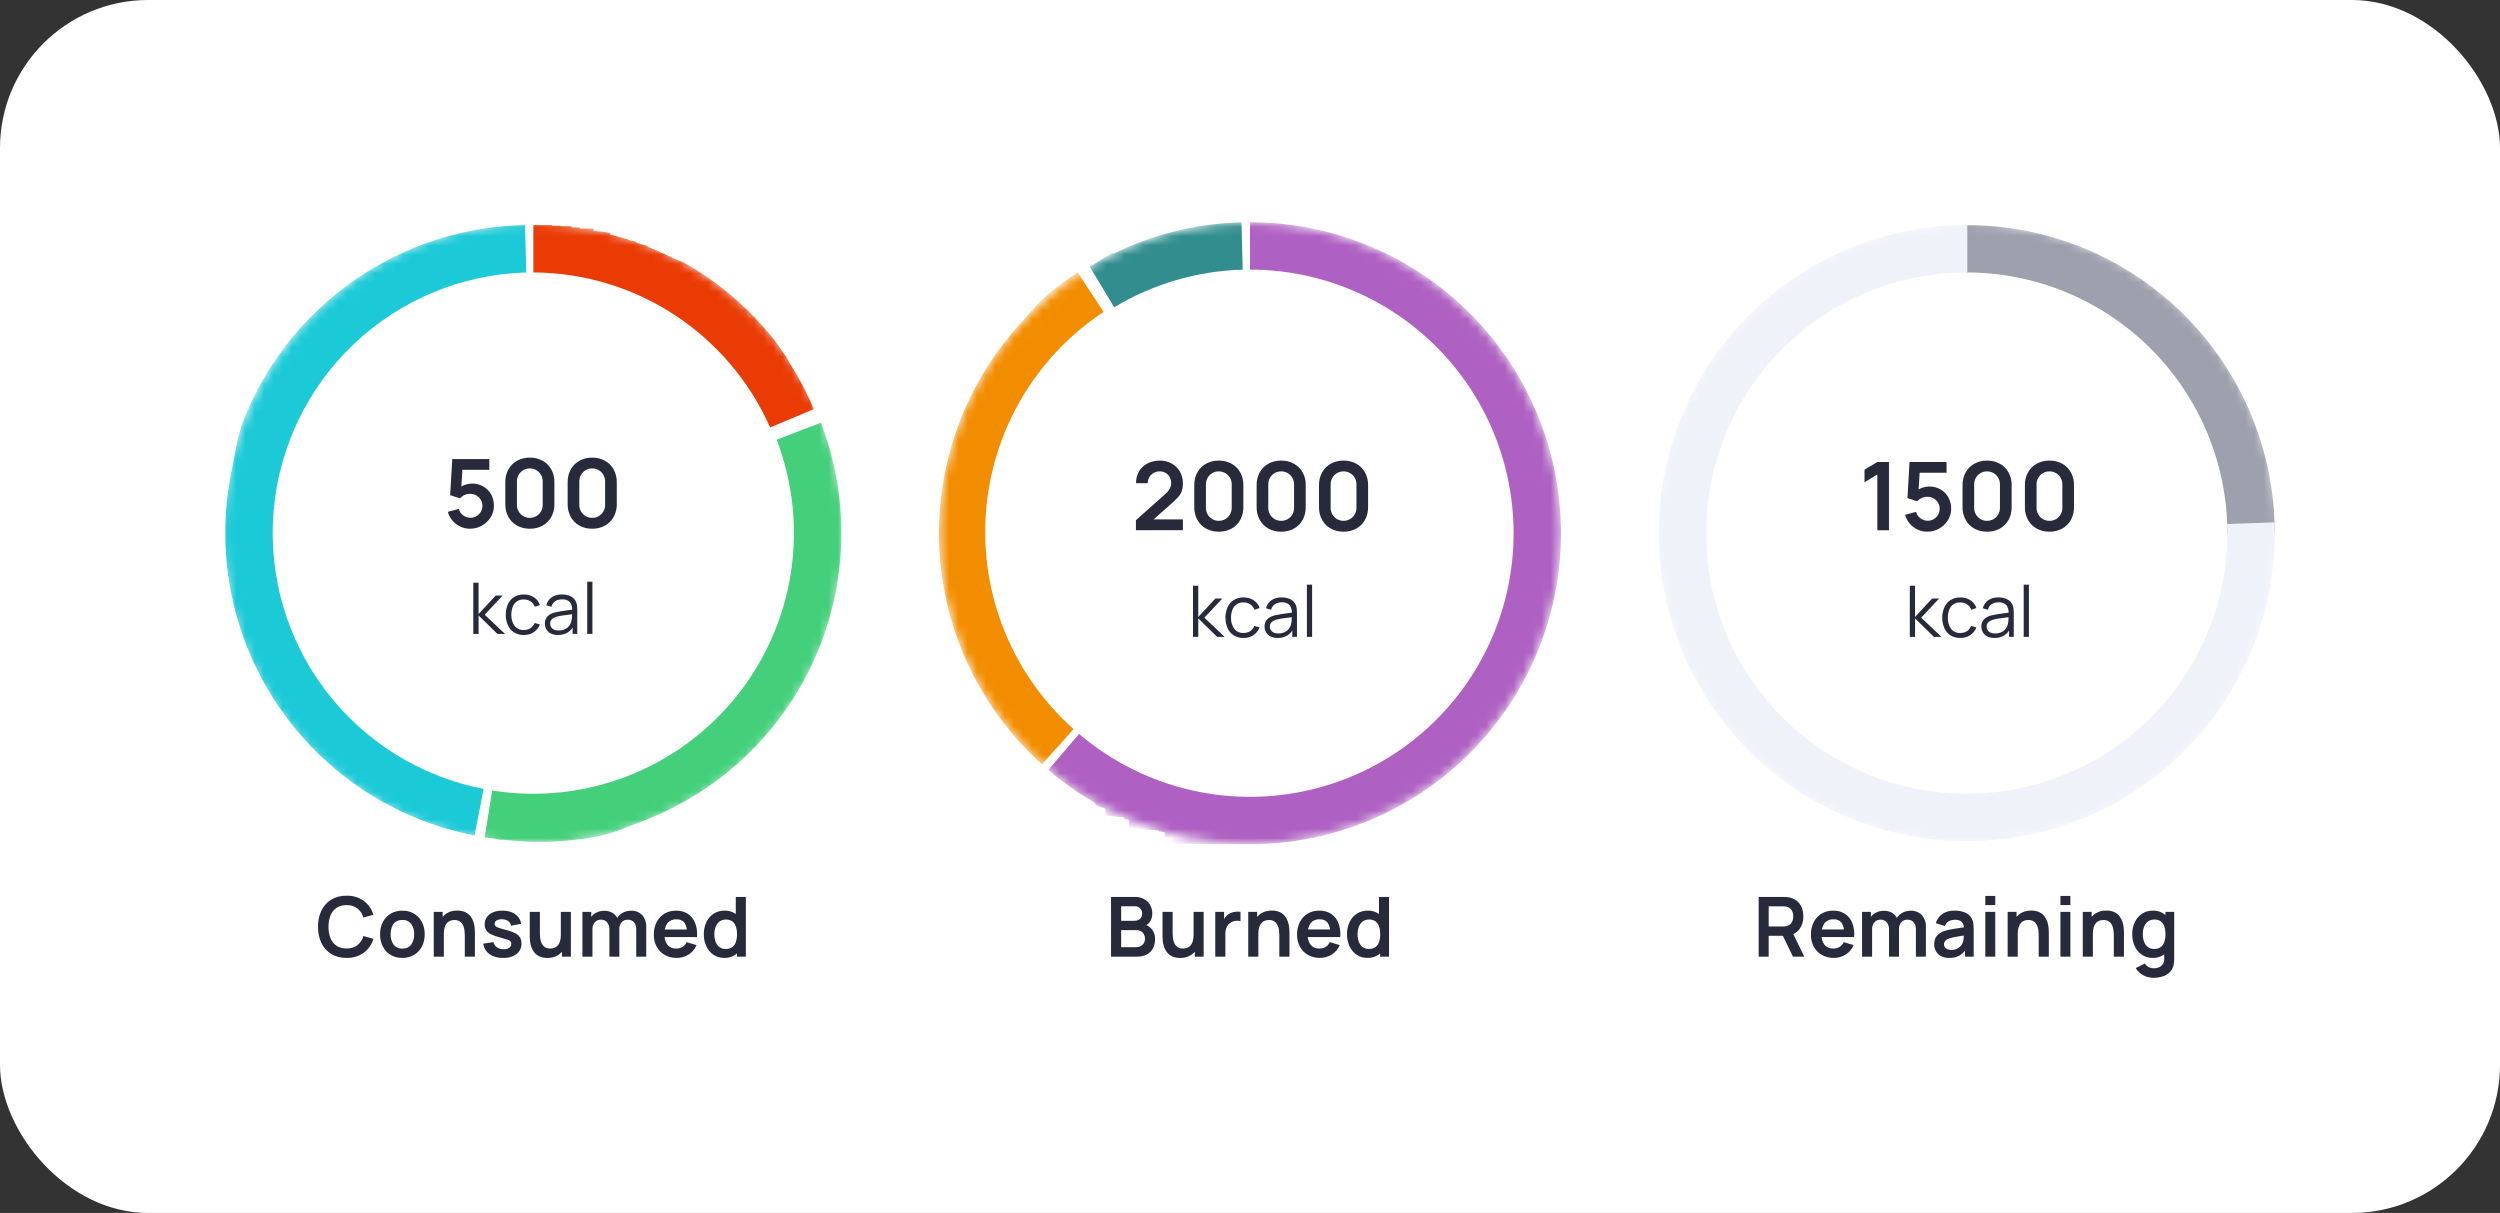 <svg width="270" height="131" viewBox="0 0 270 131" fill="none" xmlns="http://www.w3.org/2000/svg">
<rect x="0" y="0" width="270" height="131" fill="#333333" stroke="none"/>
<rect width="270" height="131" rx="16" fill="white"/>
<path d="M189.938 103.319V96.87H192.602C192.665 96.87 192.746 96.872 192.845 96.876C192.937 96.88 193.029 96.889 193.119 96.905C193.454 96.947 193.773 97.076 194.043 97.279C194.284 97.467 194.471 97.716 194.584 98.001C194.705 98.309 194.765 98.637 194.761 98.968C194.774 99.451 194.634 99.926 194.362 100.325C194.218 100.52 194.034 100.683 193.824 100.804C193.614 100.925 193.381 101.001 193.14 101.028L192.68 101.069H191.016V103.319H189.938ZM193.641 103.319L192.369 100.696L193.468 100.454L194.865 103.319H193.641ZM191.018 100.056H192.56C192.62 100.056 192.688 100.053 192.762 100.047C192.832 100.042 192.901 100.03 192.969 100.012C193.13 99.977 193.277 99.894 193.391 99.774C193.492 99.665 193.567 99.533 193.61 99.391C193.652 99.254 193.673 99.112 193.674 98.969C193.673 98.826 193.652 98.684 193.61 98.547C193.567 98.404 193.492 98.273 193.391 98.163C193.277 98.044 193.13 97.961 192.969 97.925C192.902 97.907 192.832 97.896 192.762 97.891C192.688 97.885 192.621 97.882 192.56 97.882H191.018V100.056ZM198.048 103.453C197.598 103.462 197.153 103.352 196.759 103.133C196.394 102.925 196.094 102.62 195.893 102.251C195.68 101.852 195.572 101.404 195.582 100.952C195.57 100.475 195.675 100.002 195.887 99.575C196.078 99.199 196.372 98.885 196.734 98.669C197.115 98.45 197.549 98.339 197.988 98.349C198.44 98.334 198.886 98.457 199.267 98.7C199.624 98.941 199.898 99.287 200.05 99.691C200.228 100.173 200.294 100.691 200.242 101.203H199.171V100.809C199.2 100.405 199.103 100.003 198.893 99.657C198.79 99.531 198.659 99.431 198.509 99.366C198.359 99.302 198.196 99.275 198.033 99.288C197.848 99.274 197.662 99.304 197.491 99.375C197.32 99.447 197.168 99.558 197.047 99.699C196.808 100.051 196.695 100.473 196.724 100.898C196.698 101.304 196.812 101.707 197.047 102.039C197.162 102.175 197.306 102.283 197.47 102.353C197.633 102.423 197.811 102.453 197.988 102.442C198.229 102.449 198.467 102.387 198.675 102.264C198.872 102.142 199.028 101.964 199.123 101.752L200.19 102.072C200.018 102.494 199.718 102.85 199.332 103.09C198.947 103.331 198.502 103.457 198.048 103.453ZM196.381 101.202V100.385H199.707V101.202H196.381ZM206.918 103.319V100.382C206.935 100.1 206.847 99.823 206.671 99.602C206.587 99.509 206.484 99.436 206.369 99.388C206.254 99.339 206.129 99.317 206.005 99.323C205.841 99.32 205.68 99.361 205.538 99.443C205.399 99.526 205.285 99.647 205.212 99.792C205.127 99.963 205.086 100.151 205.091 100.342L204.611 100.058C204.602 99.748 204.68 99.441 204.838 99.172C204.988 98.921 205.203 98.715 205.462 98.576C205.731 98.432 206.032 98.358 206.338 98.362C206.566 98.347 206.794 98.382 207.007 98.465C207.22 98.547 207.412 98.675 207.57 98.84C207.866 99.194 208.019 99.646 207.997 100.106V103.316L206.918 103.319ZM201.102 103.319V98.482H202.056V99.982H202.187V103.319H201.102ZM204.014 103.319V100.393C204.031 100.11 203.944 99.831 203.77 99.608C203.687 99.513 203.583 99.438 203.467 99.389C203.35 99.339 203.224 99.317 203.098 99.323C202.974 99.318 202.85 99.341 202.736 99.39C202.621 99.439 202.519 99.512 202.437 99.605C202.264 99.811 202.174 100.074 202.187 100.342L201.706 100.023C201.701 99.724 201.782 99.43 201.939 99.175C202.093 98.926 202.31 98.722 202.567 98.583C202.84 98.436 203.147 98.361 203.457 98.366C203.775 98.354 204.089 98.434 204.363 98.596C204.603 98.746 204.793 98.964 204.909 99.222C205.035 99.504 205.097 99.81 205.092 100.118V103.323L204.014 103.319ZM210.516 103.453C210.206 103.464 209.9 103.395 209.624 103.255C209.394 103.134 209.204 102.949 209.076 102.724C208.952 102.5 208.888 102.249 208.891 101.993C208.887 101.778 208.927 101.564 209.008 101.364C209.087 101.177 209.211 101.011 209.368 100.882C209.554 100.733 209.765 100.619 209.992 100.547C210.217 100.475 210.445 100.418 210.677 100.376C210.937 100.326 211.22 100.28 211.527 100.236C211.833 100.193 212.154 100.146 212.49 100.095L212.102 100.312C212.127 100.046 212.047 99.781 211.879 99.573C211.773 99.485 211.651 99.418 211.519 99.377C211.387 99.336 211.249 99.322 211.111 99.335C210.892 99.336 210.676 99.389 210.482 99.489C210.379 99.543 210.288 99.617 210.215 99.706C210.142 99.796 210.087 99.9 210.056 100.012L209.069 99.703C209.18 99.308 209.42 98.961 209.752 98.719C210.153 98.453 210.63 98.323 211.111 98.348C211.5 98.34 211.887 98.411 212.247 98.558C212.566 98.691 212.824 98.937 212.974 99.248C213.059 99.41 213.112 99.586 213.131 99.768C213.149 99.945 213.158 100.14 213.158 100.351V103.319H212.212V102.269L212.368 102.443C212.183 102.758 211.921 103.022 211.607 103.209C211.27 103.383 210.894 103.467 210.516 103.453ZM210.729 102.592C210.945 102.599 211.16 102.555 211.356 102.464C211.514 102.388 211.655 102.28 211.77 102.147C211.862 102.044 211.932 101.923 211.978 101.792C212.037 101.641 212.069 101.48 212.074 101.318C212.083 101.141 212.087 100.996 212.087 100.886L212.418 100.985L211.578 101.12C211.344 101.158 211.145 101.194 210.979 101.229C210.829 101.258 210.681 101.297 210.536 101.344C210.425 101.383 210.319 101.436 210.22 101.501C210.139 101.554 210.071 101.624 210.021 101.706C209.973 101.79 209.949 101.884 209.951 101.98C209.95 102.091 209.98 102.201 210.04 102.295C210.104 102.391 210.194 102.467 210.301 102.513C210.436 102.569 210.582 102.597 210.729 102.592ZM214.412 97.749V96.758H215.489V97.749H214.412ZM214.412 103.319V98.482H215.489V103.319H214.412ZM220.18 103.319V100.989C220.179 100.821 220.168 100.653 220.147 100.486C220.126 100.302 220.077 100.121 220.002 99.951C219.929 99.782 219.812 99.635 219.663 99.527C219.482 99.408 219.267 99.35 219.05 99.362C218.912 99.361 218.775 99.383 218.644 99.426C218.506 99.472 218.382 99.551 218.28 99.655C218.16 99.782 218.07 99.935 218.018 100.103C217.946 100.338 217.912 100.584 217.919 100.831L217.279 100.556C217.274 100.17 217.356 99.788 217.519 99.438C217.673 99.11 217.917 98.832 218.223 98.639C218.569 98.432 218.967 98.329 219.37 98.343C219.675 98.332 219.978 98.393 220.255 98.52C220.473 98.627 220.664 98.783 220.811 98.977C220.945 99.156 221.048 99.356 221.115 99.569C221.178 99.762 221.221 99.961 221.243 100.163C221.263 100.35 221.273 100.501 221.272 100.616V103.319H220.18ZM216.826 103.319V98.482H217.785V99.982H217.917V103.319H216.826ZM222.525 97.749V96.758H223.603V97.749H222.525ZM222.525 103.319V98.482H223.603V103.319H222.525ZM228.292 103.319V100.989C228.291 100.821 228.28 100.653 228.26 100.486C228.238 100.302 228.189 100.121 228.114 99.951C228.042 99.782 227.924 99.635 227.775 99.527C227.594 99.408 227.379 99.35 227.162 99.362C227.024 99.361 226.887 99.383 226.756 99.426C226.619 99.472 226.494 99.551 226.392 99.655C226.272 99.782 226.183 99.935 226.131 100.103C226.058 100.338 226.024 100.584 226.031 100.831L225.392 100.556C225.386 100.17 225.468 99.788 225.632 99.438C225.785 99.11 226.029 98.832 226.335 98.639C226.681 98.432 227.079 98.329 227.482 98.343C227.788 98.331 228.092 98.392 228.369 98.52C228.588 98.627 228.778 98.783 228.925 98.977C229.059 99.156 229.162 99.356 229.23 99.569C229.292 99.762 229.335 99.961 229.358 100.163C229.377 100.35 229.386 100.501 229.386 100.616V103.319H228.292ZM224.939 103.319V98.482H225.898V99.982H226.029V103.319H224.939ZM232.581 105.603C232.319 105.603 232.06 105.56 231.813 105.475C231.572 105.393 231.347 105.271 231.148 105.113C230.951 104.958 230.786 104.766 230.662 104.549L231.658 104.056C231.743 104.225 231.88 104.362 232.049 104.447C232.217 104.531 232.402 104.575 232.59 104.575C232.796 104.578 233 104.538 233.188 104.457C233.357 104.385 233.499 104.264 233.597 104.109C233.699 103.935 233.747 103.734 233.735 103.533V102.157H233.868V98.482H234.814V103.55C234.814 103.674 234.809 103.792 234.799 103.903C234.79 104.014 234.772 104.125 234.747 104.234C234.685 104.523 234.542 104.79 234.335 105.001C234.123 105.208 233.864 105.361 233.581 105.449C233.258 105.553 232.92 105.605 232.581 105.603ZM232.489 103.453C232.075 103.463 231.668 103.345 231.323 103.116C230.989 102.887 230.723 102.571 230.555 102.202C230.368 101.794 230.274 101.348 230.281 100.898C230.273 100.446 230.368 99.998 230.558 99.588C230.729 99.219 231 98.905 231.339 98.68C231.693 98.453 232.107 98.338 232.528 98.348C232.939 98.334 233.344 98.451 233.684 98.682C234.003 98.913 234.249 99.229 234.394 99.595C234.562 100.009 234.645 100.452 234.639 100.899C234.646 101.345 234.563 101.788 234.396 102.202C234.249 102.569 233.999 102.887 233.676 103.116C233.326 103.35 232.91 103.468 232.489 103.453ZM232.656 102.487C232.906 102.499 233.153 102.429 233.359 102.286C233.543 102.144 233.679 101.949 233.748 101.727C233.834 101.459 233.875 101.18 233.87 100.899C233.875 100.617 233.834 100.336 233.748 100.067C233.679 99.847 233.545 99.653 233.364 99.51C233.169 99.37 232.932 99.3 232.693 99.311C232.436 99.3 232.184 99.375 231.975 99.524C231.784 99.672 231.639 99.872 231.559 100.1C231.466 100.356 231.42 100.626 231.424 100.898C231.42 101.172 231.465 101.445 231.557 101.703C231.635 101.928 231.775 102.127 231.962 102.275C232.162 102.422 232.407 102.497 232.656 102.487Z" fill="#262A3B"/>
<path d="M119.992 103.318V96.869H122.551C122.927 96.854 123.298 96.945 123.624 97.132C123.891 97.292 124.107 97.524 124.248 97.802C124.379 98.062 124.447 98.349 124.447 98.641C124.457 98.962 124.369 99.278 124.194 99.547C124.031 99.79 123.788 99.967 123.506 100.047V99.825C123.877 99.894 124.207 100.099 124.433 100.4C124.644 100.69 124.755 101.04 124.75 101.398C124.758 101.746 124.683 102.09 124.531 102.402C124.387 102.687 124.159 102.921 123.879 103.074C123.549 103.245 123.181 103.329 122.809 103.318H119.992ZM121.085 102.3H122.675C122.85 102.303 123.023 102.264 123.18 102.186C123.325 102.114 123.446 102.003 123.531 101.866C123.619 101.716 123.663 101.545 123.659 101.372C123.662 101.209 123.623 101.048 123.547 100.904C123.472 100.766 123.359 100.652 123.222 100.576C123.063 100.491 122.885 100.449 122.705 100.455H121.086L121.085 102.3ZM121.085 99.444H122.535C122.679 99.446 122.821 99.416 122.952 99.355C123.073 99.298 123.175 99.206 123.245 99.092C123.321 98.961 123.358 98.811 123.353 98.659C123.356 98.556 123.338 98.454 123.301 98.358C123.264 98.262 123.208 98.174 123.136 98.1C123.057 98.024 122.962 97.965 122.859 97.926C122.755 97.888 122.645 97.871 122.535 97.878H121.085V99.444ZM127.454 103.455C127.149 103.466 126.846 103.405 126.569 103.277C126.35 103.171 126.16 103.015 126.013 102.821C125.879 102.642 125.776 102.442 125.709 102.229C125.646 102.035 125.603 101.836 125.581 101.634C125.561 101.448 125.551 101.297 125.552 101.182V98.481H126.645V100.811C126.646 100.979 126.657 101.147 126.677 101.313C126.699 101.498 126.748 101.679 126.822 101.849C126.895 102.019 127.012 102.165 127.161 102.273C127.343 102.392 127.558 102.45 127.775 102.439C127.913 102.439 128.05 102.418 128.181 102.375C128.318 102.328 128.443 102.25 128.545 102.146C128.665 102.018 128.754 101.865 128.806 101.698C128.879 101.463 128.912 101.217 128.905 100.972L129.545 101.246C129.551 101.63 129.47 102.01 129.309 102.358C129.156 102.687 128.912 102.964 128.605 103.158C128.258 103.367 127.858 103.47 127.454 103.455ZM129.039 103.318V101.817H128.907V98.481H129.995V103.318H129.039ZM131.246 103.318V98.481H132.2V99.659L132.084 99.507C132.143 99.349 132.224 99.2 132.325 99.064C132.423 98.933 132.545 98.821 132.684 98.734C132.805 98.651 132.939 98.586 133.079 98.543C133.225 98.498 133.375 98.47 133.527 98.46C133.677 98.449 133.827 98.455 133.975 98.478V99.486C133.814 99.442 133.645 99.428 133.479 99.446C133.301 99.459 133.129 99.512 132.974 99.6C132.832 99.676 132.709 99.782 132.612 99.91C132.516 100.038 132.446 100.183 132.404 100.337C132.359 100.507 132.337 100.682 132.34 100.857V103.318H131.246ZM138.167 103.318V100.988C138.166 100.82 138.155 100.652 138.134 100.485C138.113 100.301 138.064 100.12 137.989 99.95C137.916 99.781 137.799 99.635 137.65 99.526C137.468 99.407 137.253 99.349 137.036 99.361C136.899 99.36 136.762 99.382 136.631 99.425C136.493 99.471 136.368 99.55 136.267 99.654C136.147 99.781 136.057 99.934 136.005 100.102C135.932 100.337 135.899 100.583 135.906 100.83L135.266 100.555C135.261 100.17 135.343 99.788 135.506 99.439C135.659 99.111 135.904 98.833 136.21 98.64C136.556 98.433 136.954 98.33 137.357 98.344C137.662 98.332 137.965 98.392 138.243 98.519C138.461 98.626 138.652 98.782 138.799 98.976C138.933 99.155 139.036 99.355 139.103 99.568C139.166 99.761 139.209 99.96 139.231 100.162C139.251 100.349 139.261 100.5 139.261 100.615V103.318H138.167ZM134.811 103.318V98.481H135.771V99.981H135.902V103.318H134.811ZM142.547 103.452C142.097 103.461 141.652 103.351 141.259 103.132C140.894 102.925 140.594 102.62 140.393 102.251C140.179 101.852 140.072 101.404 140.081 100.951C140.069 100.474 140.174 100.001 140.387 99.574C140.578 99.198 140.872 98.884 141.234 98.668C141.615 98.45 142.048 98.339 142.487 98.349C142.939 98.334 143.385 98.456 143.767 98.699C144.124 98.941 144.397 99.287 144.549 99.69C144.727 100.173 144.793 100.69 144.741 101.203H143.668V100.809C143.697 100.405 143.6 100.003 143.39 99.657C143.288 99.53 143.156 99.43 143.007 99.366C142.857 99.302 142.694 99.275 142.532 99.287C142.347 99.273 142.161 99.303 141.99 99.374C141.818 99.446 141.666 99.557 141.546 99.698C141.307 100.051 141.193 100.474 141.223 100.899C141.198 101.305 141.312 101.707 141.547 102.038C141.661 102.174 141.806 102.282 141.969 102.352C142.133 102.422 142.31 102.452 142.488 102.441C142.729 102.448 142.967 102.386 143.174 102.263C143.371 102.141 143.527 101.963 143.622 101.752L144.689 102.071C144.518 102.493 144.218 102.849 143.831 103.089C143.447 103.33 143.001 103.456 142.547 103.452ZM140.883 101.201V100.384H144.209V101.201H140.883ZM147.683 103.452C147.27 103.461 146.864 103.344 146.519 103.116C146.185 102.886 145.919 102.57 145.751 102.201C145.564 101.793 145.47 101.347 145.477 100.897C145.469 100.446 145.562 99.998 145.751 99.588C145.923 99.219 146.194 98.904 146.533 98.679C146.888 98.452 147.303 98.336 147.725 98.347C148.136 98.333 148.541 98.45 148.882 98.681C149.199 98.912 149.445 99.228 149.59 99.594C149.756 100.008 149.838 100.452 149.831 100.898C149.838 101.344 149.756 101.787 149.59 102.201C149.442 102.568 149.192 102.886 148.869 103.116C148.519 103.349 148.104 103.467 147.683 103.452ZM147.848 102.486C148.098 102.498 148.345 102.428 148.551 102.285C148.735 102.143 148.871 101.948 148.94 101.726C149.026 101.458 149.067 101.179 149.062 100.898C149.067 100.616 149.026 100.335 148.94 100.066C148.871 99.846 148.737 99.652 148.556 99.509C148.361 99.369 148.125 99.299 147.885 99.309C147.629 99.299 147.376 99.374 147.168 99.523C146.976 99.671 146.832 99.871 146.751 100.099C146.658 100.355 146.613 100.625 146.616 100.897C146.613 101.171 146.658 101.444 146.749 101.702C146.827 101.927 146.968 102.126 147.154 102.274C147.355 102.422 147.599 102.496 147.848 102.486ZM149.06 103.318V99.922H148.929V96.869H150.017V103.318H149.06Z" fill="#262A3B"/>
<path d="M128.844 68.783V63.256H129.412V66.634L131.262 64.638H132.014L130.075 66.71L132.27 68.783H131.449L129.414 66.787V68.783H128.844ZM134.297 68.899C133.924 68.911 133.556 68.813 133.238 68.618C132.948 68.43 132.719 68.161 132.58 67.844C132.424 67.487 132.345 67.101 132.347 66.71C132.344 66.316 132.425 65.926 132.584 65.565C132.726 65.25 132.957 64.983 133.248 64.798C133.566 64.606 133.932 64.511 134.302 64.522C134.69 64.513 135.071 64.62 135.397 64.829C135.702 65.025 135.929 65.322 136.037 65.669L135.484 65.848C135.396 65.611 135.234 65.407 135.023 65.269C134.807 65.13 134.555 65.058 134.299 65.062C134.031 65.052 133.767 65.125 133.543 65.273C133.34 65.418 133.186 65.621 133.099 65.855C132.997 66.129 132.946 66.419 132.949 66.71C132.933 67.136 133.054 67.555 133.295 67.906C133.412 68.058 133.566 68.179 133.741 68.257C133.916 68.336 134.108 68.371 134.3 68.359C134.553 68.367 134.803 68.3 135.019 68.167C135.223 68.028 135.38 67.829 135.469 67.599L136.035 67.765C135.901 68.109 135.665 68.403 135.359 68.608C135.042 68.808 134.672 68.909 134.297 68.899ZM137.99 68.899C137.718 68.908 137.448 68.85 137.204 68.729C137.006 68.628 136.842 68.473 136.73 68.281C136.625 68.095 136.57 67.885 136.572 67.671C136.567 67.471 136.613 67.273 136.708 67.096C136.798 66.936 136.926 66.802 137.081 66.704C137.249 66.597 137.433 66.518 137.627 66.469C137.84 66.418 138.073 66.372 138.325 66.333C138.578 66.294 138.827 66.258 139.074 66.224C139.318 66.194 139.533 66.166 139.717 66.139L139.515 66.26C139.548 65.938 139.464 65.615 139.278 65.351C139.164 65.241 139.027 65.158 138.877 65.106C138.727 65.055 138.567 65.037 138.41 65.054C138.156 65.046 137.906 65.113 137.69 65.246C137.483 65.391 137.336 65.606 137.278 65.853L136.728 65.691C136.81 65.344 137.014 65.037 137.304 64.829C137.635 64.612 138.026 64.504 138.421 64.522C138.755 64.512 139.087 64.585 139.386 64.734C139.642 64.865 139.842 65.084 139.949 65.351C140.002 65.479 140.036 65.615 140.049 65.753C140.064 65.904 140.072 66.056 140.072 66.208V68.783H139.566V67.742L139.712 67.806C139.588 68.141 139.358 68.427 139.056 68.619C138.735 68.812 138.365 68.909 137.99 68.899ZM138.054 68.41C138.291 68.416 138.527 68.369 138.744 68.272C138.932 68.183 139.095 68.048 139.218 67.88C139.339 67.714 139.419 67.522 139.452 67.32C139.485 67.176 139.502 67.029 139.504 66.881C139.507 66.722 139.508 66.602 139.508 66.521L139.723 66.634C139.529 66.659 139.321 66.685 139.097 66.711C138.874 66.737 138.654 66.767 138.439 66.8C138.242 66.829 138.047 66.868 137.854 66.919C137.736 66.954 137.621 67.001 137.513 67.061C137.406 67.118 137.314 67.2 137.243 67.299C137.17 67.409 137.133 67.539 137.138 67.671C137.138 67.794 137.169 67.914 137.228 68.021C137.295 68.141 137.396 68.239 137.519 68.301C137.686 68.381 137.869 68.418 138.054 68.41ZM141.145 68.783V63.141H141.708V68.783H141.145Z" fill="#262A3B"/>
<path d="M122.68 57.26V56.182L125.831 53.372C126.039 53.201 126.213 52.991 126.342 52.754C126.433 52.58 126.481 52.386 126.485 52.19C126.489 51.962 126.435 51.736 126.328 51.534C126.227 51.344 126.077 51.186 125.893 51.076C125.697 50.962 125.474 50.904 125.247 50.908C125.01 50.904 124.776 50.965 124.571 51.086C124.38 51.199 124.222 51.36 124.113 51.553C124.004 51.744 123.95 51.962 123.957 52.182H122.691C122.681 51.732 122.794 51.288 123.02 50.898C123.238 50.535 123.553 50.24 123.931 50.047C124.348 49.839 124.809 49.735 125.275 49.745C125.718 49.738 126.156 49.846 126.545 50.06C126.914 50.264 127.22 50.565 127.43 50.93C127.651 51.32 127.762 51.762 127.753 52.21C127.762 52.511 127.713 52.811 127.61 53.094C127.51 53.337 127.364 53.56 127.182 53.75C126.992 53.952 126.757 54.176 126.478 54.421L124.239 56.404L124.124 56.097H127.75V57.26H122.68ZM131.631 57.422C131.149 57.432 130.673 57.316 130.25 57.086C129.858 56.867 129.535 56.544 129.317 56.152C129.086 55.73 128.97 55.254 128.98 54.773V52.396C128.97 51.914 129.086 51.438 129.317 51.015C129.535 50.623 129.858 50.3 130.25 50.081C130.673 49.851 131.149 49.735 131.631 49.745C132.113 49.735 132.589 49.851 133.013 50.081C133.404 50.3 133.728 50.623 133.946 51.015C134.177 51.438 134.293 51.914 134.283 52.396V54.773C134.293 55.255 134.177 55.731 133.946 56.155C133.728 56.545 133.406 56.867 133.016 57.086C132.592 57.317 132.114 57.433 131.631 57.422ZM131.631 56.25C131.878 56.253 132.122 56.188 132.335 56.064C132.543 55.943 132.716 55.77 132.837 55.562C132.962 55.348 133.026 55.105 133.023 54.858V52.302C133.026 52.055 132.962 51.812 132.837 51.598C132.716 51.39 132.543 51.217 132.335 51.096C132.122 50.971 131.878 50.907 131.631 50.91C131.384 50.907 131.141 50.971 130.928 51.096C130.72 51.217 130.547 51.39 130.425 51.598C130.301 51.812 130.236 52.055 130.239 52.302V54.856C130.236 55.103 130.301 55.346 130.425 55.56C130.547 55.768 130.72 55.941 130.928 56.062C131.141 56.187 131.384 56.252 131.631 56.25ZM138.367 57.422C137.884 57.433 137.407 57.317 136.982 57.086C136.592 56.867 136.27 56.544 136.052 56.152C135.822 55.73 135.706 55.254 135.716 54.773V52.396C135.705 51.914 135.821 51.438 136.052 51.015C136.27 50.623 136.592 50.3 136.982 50.081C137.406 49.851 137.882 49.735 138.364 49.745C138.846 49.735 139.322 49.851 139.745 50.081C140.138 50.299 140.462 50.622 140.682 51.015C140.912 51.438 141.028 51.914 141.018 52.396V54.773C141.028 55.255 140.912 55.731 140.682 56.155C140.463 56.546 140.14 56.868 139.748 57.086C139.325 57.316 138.849 57.432 138.367 57.422ZM138.367 56.25C138.614 56.253 138.857 56.188 139.071 56.064C139.279 55.943 139.452 55.77 139.573 55.562C139.697 55.348 139.762 55.105 139.759 54.858V52.302C139.762 52.055 139.697 51.812 139.573 51.598C139.452 51.39 139.279 51.217 139.071 51.096C138.857 50.971 138.614 50.907 138.367 50.91C138.12 50.907 137.877 50.971 137.663 51.096C137.455 51.217 137.282 51.39 137.161 51.598C137.036 51.812 136.972 52.055 136.975 52.302V54.856C136.972 55.103 137.036 55.346 137.161 55.56C137.282 55.768 137.455 55.941 137.663 56.062C137.876 56.187 138.12 56.252 138.367 56.25ZM145.102 57.422C144.62 57.432 144.144 57.316 143.721 57.086C143.329 56.867 143.006 56.544 142.788 56.152C142.557 55.73 142.441 55.254 142.451 54.773V52.396C142.441 51.914 142.557 51.438 142.788 51.015C143.006 50.623 143.329 50.3 143.721 50.081C144.144 49.851 144.62 49.735 145.102 49.745C145.584 49.735 146.06 49.851 146.484 50.081C146.875 50.3 147.199 50.623 147.417 51.015C147.648 51.438 147.764 51.914 147.754 52.396V54.773C147.764 55.255 147.648 55.731 147.417 56.155C147.198 56.546 146.875 56.868 146.484 57.086C146.06 57.316 145.584 57.432 145.102 57.422ZM145.102 56.25C145.349 56.253 145.593 56.188 145.806 56.064C146.014 55.943 146.187 55.77 146.308 55.562C146.433 55.348 146.497 55.105 146.494 54.858V52.302C146.497 52.055 146.433 51.812 146.308 51.598C146.187 51.39 146.014 51.217 145.806 51.096C145.593 50.971 145.349 50.907 145.102 50.91C144.855 50.907 144.612 50.971 144.399 51.096C144.191 51.217 144.018 51.39 143.896 51.598C143.772 51.812 143.707 52.055 143.71 52.302V54.856C143.707 55.103 143.772 55.346 143.896 55.56C144.018 55.768 144.191 55.941 144.399 56.062C144.612 56.187 144.855 56.252 145.102 56.25Z" fill="#262A3B"/>
<mask id="mask0_4004_8078" style="mask-type:luminance" maskUnits="userSpaceOnUse" x="101" y="24" width="68" height="68">
<path d="M134.994 91.176C153.544 91.176 168.582 76.138 168.582 57.588C168.582 39.038 153.544 24 134.994 24C116.444 24 101.406 39.038 101.406 57.588C101.406 76.138 116.444 91.176 134.994 91.176Z" fill="white"/>
</mask>
<g mask="url(#mask0_4004_8078)">
<path d="M134.998 24C143.906 24 152.449 27.539 158.748 33.838C165.047 40.137 168.586 48.68 168.586 57.588C168.586 66.496 165.047 75.039 158.748 81.338C152.449 87.637 143.906 91.176 134.998 91.176H133.846H133.817H133.148H133.119H132.908H132.892H132.801H132.773H132.758H132.694H132.667H132.652H132.573H132.547H132.496H132.483H132.471H132.457H132.44H132.415H132.402H132.389H132.376H132.363H132.348H132.334H132.32H132.308H132.295H132.282H132.269H132.256H132.244H132.231H132.214H132.201H132.189H132.176H132.163H132.15H132.137H132.123H132.097H132.084H132.071H132.059H132.047H132.034H132.02H132.007H131.993H131.979H131.966H131.953H131.94H131.927H131.913H131.9H131.887H131.861H131.848H131.835H131.823H131.81H131.798H131.785H131.771H131.755H131.742H131.729H131.717H131.704H131.691H131.679H131.666H131.652H131.635H131.623H131.61H131.598H131.585H131.573H131.56H131.544H131.528H131.516H131.503H131.491H131.478H131.465H131.452H131.439H131.423H131.41H131.397H131.385H131.372H131.36H131.347H131.334H131.32H131.294H131.281H131.269H131.256H131.244H131.231H131.217H131.205H131.189H131.176H131.164H131.151H131.139H131.126H131.112H131.1H131.084H131.07H131.057H131.045H131.032H131.02H131.007H130.994H130.989H130.964H130.951H130.939H130.926H130.914H130.901H130.888H130.874H130.862H130.846H130.833H130.82H130.807H130.794H130.782H130.769H130.756H130.752H130.727H130.715H130.702H130.69H130.677H130.665H130.651H130.636H130.621H130.608H130.596H130.583H130.571H130.558H130.545H130.532H130.518H130.503H130.487H130.475H130.462H130.45H130.437H130.424H130.412L130.386 91.172H130.374H130.361H130.349H130.336H130.324H130.311H130.297H130.281H130.269H130.256H130.244H130.231H130.217H130.205H130.192L130.166 91.168H130.154H130.141H130.128H130.116H130.104H130.09H130.075L130.049 91.164H130.036H130.024H130.011H129.999H129.986H129.973H129.97L129.945 91.16H129.933H129.921H129.908H129.896H129.883H129.87H129.865H129.854L129.828 91.157H129.816H129.803H129.791H129.779H129.766H129.752H129.741L129.715 91.153H129.703H129.691H129.678H129.665H129.653H129.64L129.615 91.149H129.602H129.59H129.577H129.565H129.553H129.54H129.526H129.513H129.501H129.489H129.477H129.464H129.451H129.438H129.425H129.421H129.409H129.397H129.385H129.372H129.36H129.347H129.335H129.322H129.297H129.286L129.261 91.144H129.249H129.237H129.225H129.212H129.198H129.185H129.172H129.16H129.147H129.135H129.122H129.11H129.097H129.085H129.073H129.059H129.056H129.044H129.032H129.02H129.007H128.994H128.981H128.969H128.956H128.953L128.928 91.14H128.917H128.905H128.892H128.88H128.868H128.855H128.851H128.84H128.827H128.816H128.804H128.791H128.779H128.766H128.753H128.749H128.738L128.713 91.135H128.701H128.689H128.677H128.665H128.653H128.641H128.629H128.615H128.606H128.593H128.581H128.569H128.557H128.544H128.532H128.519H128.507H128.495H128.483H128.471H128.459H128.447H128.435H128.422H128.409H128.398H128.388H128.376H128.368H128.356H128.344H128.332H128.32H128.308H128.296L128.28 91.132H128.269H128.258H128.246H128.234H128.222H128.21H128.198H128.19H128.186H128.175H128.163H128.158H128.151H128.139H128.127H128.115H128.102H128.09H128.085H128.077H128.073H128.065H128.056H128.049H128.038H128.025H128.013H128H127.988H127.976H127.971H127.962H127.958H127.946H127.941H127.934H127.922H127.91H127.898H127.885H127.873H127.868H127.861H127.855H127.846H127.841H127.832H127.827H127.819H127.807H127.795H127.783H127.77H127.758H127.752H127.745H127.74H127.729H127.724H127.717H127.705H127.693H127.681H127.669H127.656H127.651H127.642H127.633H127.615H127.603H127.6H127.592H127.587H127.58H127.567H127.555H127.543H127.538H127.53H127.526H127.518H127.512L127.488 91.126H127.479H127.466H127.454H127.442H127.43H127.418H127.413H127.404H127.401H127.389H127.384H127.377H127.365H127.353H127.341H127.329H127.317H127.312H127.305H127.299H127.292H127.285H127.276H127.271H127.264H127.251H127.239H127.227H127.216H127.204H127.192H127.185H127.173H127.162H127.15H127.138H127.125H127.114H127.102L127.088 91.123H127.084H127.074H127.063H127.051H127.038H127.026H127.015H127.003H126.99H126.979H126.973H126.965H126.958H126.949H126.946H126.938H126.926H126.914H126.902H126.89H126.885H126.877H126.873H126.865H126.861H126.849H126.845H126.837H126.825H126.813H126.8H126.788H126.776H126.771H126.763H126.759L126.735 91.118H126.731H126.722H126.711H126.699H126.687H126.675H126.664H126.651H126.64L126.626 91.114H126.617H126.609H126.598H126.587H126.575H126.563H126.551H126.539H126.53H126.518H126.509H126.504H126.497H126.486L126.473 91.111H126.462L126.449 91.107H126.445H126.436H126.425H126.413H126.401H126.397H126.389L126.377 91.104L126.365 91.101H126.353L126.34 91.098H126.336H126.328H126.324H126.314H126.305H126.298L126.285 91.094L126.273 91.091L126.261 91.088L126.249 91.085H126.237H126.225H126.218H126.207H126.199H126.19H126.18H126.169L126.157 91.082L126.145 91.079L126.133 91.075L126.12 91.072H126.116H126.108H126.104L126.08 91.066H126.076H126.068H126.056L126.044 91.063L126.032 91.059L126.02 91.056H126.016H126.008H126.004H125.995H125.992L125.98 91.053H125.977H125.969H125.964H125.957L125.945 91.05L125.933 91.047L125.921 91.043L125.909 91.04L125.897 91.037L125.886 91.034H125.877H125.868H125.864H125.857L125.845 91.031H125.839H125.834H125.827L125.815 91.027H125.809H125.803L125.789 89.896H125.777H125.767L125.754 89.893H125.748H125.737L125.725 89.889L125.713 89.886H125.707H125.701L125.689 89.883L125.678 89.88L125.654 89.873H125.644H125.641H125.633L125.621 89.869L125.609 89.866L125.597 89.862L125.585 89.859H125.58H125.573H125.569L125.557 89.855L125.546 89.852H125.542H125.534L125.523 89.849L125.511 89.846L125.499 89.842L125.487 89.838L125.475 89.834H125.47H125.463H125.458L125.447 89.831H125.443H125.435H125.43H125.423L125.411 89.828H125.405L125.394 89.825L125.382 89.821L125.37 89.818L125.358 89.814H125.351H125.347L125.335 89.811H125.332H125.324L125.312 89.807L125.3 89.803L125.288 89.799L125.276 89.795H125.272H125.265H125.26H125.252H125.248L125.237 89.791H125.228H125.221L125.21 89.788L125.198 89.785L125.186 89.781H125.181H125.175L125.163 89.777L125.145 89.704H125.138H125.134L125.122 89.701H125.118H125.111L125.099 89.697L125.087 89.693L125.075 89.689L125.063 89.685H125.058L125.046 89.681H125.04H125.034H125.028L125.004 89.674L124.993 89.67L124.982 89.667H124.976H124.97H124.964H124.959H124.952H124.947H124.94H124.935H124.927H124.923H124.916H124.906H124.9H124.895H124.889H124.883H124.877H124.871H124.866H124.859H124.854H124.848H124.843L124.831 89.663H124.825H124.82L124.807 89.659H124.802H124.797H124.79L124.779 89.655H124.773H124.767H124.761H124.755H124.75H124.744H124.738H124.731H124.726H124.719H124.713H124.706H124.697H124.69H124.685H124.678H124.673H124.666H124.661H124.655H124.65H124.643H124.637H124.632L124.62 89.651H124.614H124.608H124.602L124.591 89.647L124.581 89.644H124.572H124.568H124.56H124.556H124.548H124.544H124.536H124.532H124.525H124.52H124.513H124.509L124.498 89.641L124.486 89.637H124.481H124.475H124.47H124.463H124.458H124.451H124.446H124.44H124.435H124.428H124.422H124.416H124.412H124.403H124.399L124.388 89.633L124.378 89.63H124.373H124.366H124.361H124.355H124.349H124.342H124.337H124.331H124.325H124.319H124.314H124.308H124.302H124.297L124.282 89.625H124.274H124.268H124.263H124.257H124.252H124.245H124.24H124.234H124.228H124.223H124.216H124.211L124.199 89.621H124.193H124.188L124.175 89.617H124.171H124.165H124.159H124.154H124.148H124.143H124.137H124.131H124.126H124.12H124.114H124.109H124.103H124.097H124.091H124.086L124.074 89.613L124.065 89.61H124.06H124.053H124.047H124.042H124.035H124.03H124.024H124.017H124.012H124.006H124.001H123.994H123.989L123.979 89.606L123.968 89.603H123.963H123.955H123.95H123.944H123.938H123.932H123.927H123.92H123.915H123.909H123.904H123.897H123.892H123.884H123.881H123.872H123.864H123.857H123.851H123.846H123.84H123.834H123.828H123.822H123.817H123.81H123.805H123.799H123.793H123.787H123.782H123.775H123.77L123.759 89.599H123.751H123.745H123.738H123.733H123.727H123.722H123.715H123.71H123.704H123.698H123.692H123.687H123.68H123.676H123.668H123.66H123.653H123.648H123.642H123.637H123.63H123.625H123.619H123.614H123.607H123.602H123.595H123.591H123.584H123.579H123.571H123.568L123.558 89.596H123.553L123.544 89.592H123.536H123.531H123.524H123.519H123.513H123.508H123.502H123.496H123.49H123.484H123.479H123.473H123.47L123.444 89.583H123.44H123.433H123.428H123.422H123.417H123.411H123.405H123.4H123.394H123.389H123.382H123.378H123.371H123.365L123.356 89.58L123.346 89.576H123.34H123.334H123.328H123.323H123.316H123.31H123.305H123.299H123.294H123.287H123.282H123.276H123.27H123.264H123.259L123.248 89.572H123.245H123.236H123.232H123.225H123.22H123.213H123.208H123.2H123.196H123.189H123.184H123.178H123.172H123.165H123.161L123.152 89.569L123.141 89.564H123.137H123.13H123.125H123.119H123.113H123.107H123.101H123.096H123.089H123.085H123.078H123.072H123.066H123.061H123.055H123.049L123.04 89.561H123.033H123.028H123.021H123.016H123.01H123.004H122.998H122.993H122.987H122.981H122.975H122.97H122.964H122.959L122.949 89.557L122.937 89.553H122.934H122.926H122.921H122.915H122.91H122.904H122.898H122.893H122.887H122.881H122.875H122.868H122.865L122.856 89.549L122.848 89.546H122.842H122.834H122.829H122.822H122.817H122.811H122.806H122.801H122.794H122.788H122.783H122.777H122.771H122.765H122.76H122.754H122.748L122.737 89.542H122.732H122.726H122.719H122.715H122.708H122.704H122.698H122.692H122.687H122.682H122.675H122.67H122.664H122.659H122.653H122.648L122.625 89.533H122.62H122.614H122.609H122.602H122.597H122.591H122.586H122.579H122.575H122.568H122.563H122.557H122.552H122.546H122.54L122.53 89.529H122.524H122.518H122.513H122.507H122.502H122.496H122.491H122.485H122.479H122.474H122.469H122.462H122.458H122.451H122.447H122.44L122.421 89.521H122.414H122.41H122.404H122.399H122.392H122.388H122.381H122.377H122.37H122.366H122.359H122.354H122.348L122.319 89.51H122.312H122.309H122.302H122.297H122.291H122.286H122.28H122.275H122.269H122.264H122.258H122.253H122.247L122.228 89.502H122.221H122.216H122.211H122.205H122.2H122.194H122.188H122.183H122.177H122.172H122.165H122.161H122.154H122.151L122.123 89.491H122.115H122.111H122.104H122.1H122.093H122.089H122.082H122.079H122.071H122.068L122.06 89.487L122.032 89.475H122.025H122.021H122.014H122.01L122.003 89.472L121.995 89.469H121.991L121.984 89.466L121.975 89.462L121.936 89.445L121.883 88.518L121.875 88.515H121.871H121.864H121.859H121.852H121.848H121.842H121.837H121.831H121.826H121.819H121.816L121.79 88.504H121.787H121.779H121.776H121.769H121.765H121.758H121.753H121.748H121.742H121.736H121.732H121.725H121.721H121.714H121.71L121.694 88.498H121.687H121.683H121.677H121.672H121.666H121.661H121.655H121.65H121.643H121.639H121.632H121.627H121.621H121.616L121.591 88.487H121.584H121.579H121.572H121.569L121.561 88.484L121.553 88.48L121.545 88.477H121.542L121.534 88.473L121.526 88.47L121.51 88.463H121.506H121.5H121.495H121.488H121.485L121.477 88.459L121.469 88.456H121.465H121.458H121.455L121.447 88.453H121.444H121.437H121.433H121.426L121.406 88.444L121.398 88.44L121.371 88.297H121.367L121.36 88.294H121.356H121.349H121.345H121.338H121.334H121.328H121.323H121.316L121.291 88.282H121.286H121.279H121.276L121.268 88.279H121.264H121.257H121.253H121.247H121.241H121.236H121.231H121.224L121.195 88.266L121.186 88.262L121.178 88.258H121.172H121.167H121.161H121.155H121.15H121.144H121.138H121.133H121.128H121.121H121.117L121.109 88.255L121.099 88.25H121.096H121.09H121.085H121.08H121.074H121.069H121.064H121.057H121.053H121.046H121.041H121.035H121.03H121.024H121.02L121.003 88.242L120.995 88.239H120.992H120.986H120.981H120.975H120.97H120.964H120.959H120.954H120.948H120.943H120.938H120.932H120.927H120.922H120.917L120.904 88.232H120.9H120.893H120.889H120.883H120.877H120.872H120.867H120.861H120.855H120.85H120.844H120.839H120.833H120.828H120.824L120.801 88.221H120.796H120.79H120.785H120.779H120.774H120.767H120.763H120.757H120.751H120.746H120.741H120.735H120.731L120.724 88.218L120.707 88.21H120.7H120.696H120.69H120.685H120.679H120.673H120.668H120.663H120.657H120.652H120.646H120.642H120.636H120.632L120.625 88.207L120.611 88.2H120.606H120.601H120.595H120.59H120.584H120.579H120.573H120.567H120.561H120.556H120.551H120.545H120.54H120.535L120.527 88.196H120.524L120.513 88.191L120.504 88.187H120.499H120.493H120.488H120.483H120.477H120.472H120.465H120.462L120.455 88.184H120.451L120.444 88.18H120.44H120.433H120.428L120.416 88.174L120.409 88.171H120.405H120.399H120.394H120.389H120.383H120.378H120.372H120.366H120.361H120.356H120.35H120.345H120.339H120.334H120.33L120.318 88.165H120.313H120.307H120.302H120.296H120.291H120.285H120.281H120.274H120.269H120.263H120.259H120.252H120.248H120.241H120.236H120.23L120.22 88.161H120.215H120.21H120.204H120.199H120.194H120.188H120.183H120.177H120.172H120.166H120.161H120.155H120.15H120.144H120.138H120.135L120.123 88.155H120.117H120.112H120.106H120.1H120.096L120.089 88.152H120.085H120.078H120.074H120.068H120.063H120.057H120.053H120.046H120.041H120.035L120.025 88.147H120.02H120.014H120.008H120.004L119.997 88.143H119.993H119.987H119.982H119.976H119.971H119.965H119.96H119.954H119.949H119.944H119.938L119.928 88.138H119.923L119.916 88.135H119.913H119.906H119.901H119.896H119.89H119.885L119.879 88.132H119.874L119.868 88.129H119.863L119.856 88.125H119.853L119.844 88.121L119.833 88.116H119.829L119.822 88.113H119.817H119.812H119.806H119.801H119.796H119.79H119.785H119.78H119.774H119.77H119.764H119.76L119.753 88.109L119.728 88.097H119.725H119.719H119.714H119.709H119.703H119.698H119.693H119.687H119.682H119.676H119.671H119.666H119.66H119.655H119.65L119.641 88.092L119.634 88.089H119.631L119.623 88.085H119.619L119.613 88.082H119.607H119.602H119.596H119.59H119.586L119.579 88.079H119.574H119.568H119.563H119.558L119.551 88.075L119.531 88.065H119.527L119.52 88.061H119.515H119.51H119.504H119.499H119.494H119.488H119.483H119.478H119.472H119.467H119.462L119.456 88.058L119.448 88.054L119.441 88.05H119.435H119.43H119.425H119.419L119.387 87.337H119.382H119.377H119.371H119.366H119.36H119.355H119.35H119.344H119.339H119.334L119.323 87.303L119.317 87.3L119.31 87.296H119.305H119.3H119.295L119.288 87.293H119.284L119.277 87.29H119.273L119.266 87.286H119.262L119.256 87.283H119.251L119.245 87.28H119.241L119.232 87.275L119.221 87.269L119.213 87.265H119.209L119.201 87.261L119.194 87.257H119.19L119.183 87.253H119.179L119.173 87.249H119.168L119.162 87.246H119.158L119.151 87.243H119.147L119.137 87.237L119.126 87.231H119.123L119.115 87.227H119.112L119.105 87.223H119.1L119.094 87.22H119.089H119.084H119.078H119.073H119.068H119.062H119.057L119.051 87.217H119.047L119.037 87.211L119.029 87.207H119.025H119.019L119.013 87.204H119.008L119.002 87.2H118.998L118.991 87.196H118.988L118.982 87.193H118.977H118.971H118.966H118.961L118.955 87.189L118.947 87.185L118.94 87.181H118.936H118.93H118.925L118.919 87.178H118.914H118.909H118.904H118.898H118.894L118.887 87.174H118.883L118.876 87.17L118.868 87.166H118.865L118.855 87.161L118.847 87.156H118.842L118.836 87.153H118.831H118.826H118.821L118.815 87.15H118.811L118.805 87.146H118.8L118.793 87.142H118.79L118.783 87.138H118.779L118.769 87.132L118.759 87.127L118.75 87.122L118.743 87.118H118.739L118.732 87.114L118.724 87.11H118.721L118.713 87.106L118.705 87.101L118.696 87.096L118.686 87.09L118.675 87.085L118.666 87.079H118.663L118.656 87.076H118.652L118.645 87.072H118.641L118.634 87.067L118.626 87.063H118.623L118.614 87.058L118.603 87.052L118.581 87.04L118.572 87.035L118.564 87.03L118.556 87.026H118.553L118.546 87.022H118.543L118.535 87.017L118.526 87.012L118.505 87L118.496 86.995L118.487 86.99L118.48 86.986H118.476L118.469 86.982H118.465L118.458 86.978L118.45 86.973L118.44 86.967L118.418 86.955L118.409 86.95H118.405L118.398 86.946H118.394L118.387 86.942H118.384L118.377 86.938H118.373L118.366 86.934H118.363L118.355 86.93L118.348 86.925L118.338 86.919L118.328 86.914L118.32 86.909L118.311 86.905L118.226 86.697L118.218 86.693L118.21 86.688L118.202 86.684L118.181 86.672L118.171 86.666L118.162 86.661H118.158L118.151 86.656L118.143 86.652L118.135 86.647L118.127 86.643L118.117 86.637L118.084 86.618L118.075 86.613L118.066 86.608L118.058 86.603L118.05 86.598L118.007 86.573L117.997 86.567L117.988 86.561L117.979 86.556L117.97 86.551L117.959 86.545L117.916 86.519L117.906 86.514L117.897 86.509L117.888 86.503L117.879 86.497L117.87 86.491L117.827 86.466L117.817 86.459L117.808 86.454L117.799 86.449L117.789 86.443L117.746 86.418L117.737 86.412L117.728 86.407L117.72 86.402L117.712 86.397L117.703 86.391L117.66 86.365L117.651 86.36L117.643 86.355L117.636 86.351L117.627 86.346L117.618 86.34L117.586 86.32L117.577 86.314L117.569 86.309L117.56 86.304L117.551 86.298L117.542 86.292L117.499 86.267L117.491 86.262L117.482 86.256L117.473 86.25L117.464 86.244L117.4 86.205L117.39 86.198L117.38 86.193L117.37 86.186L117.317 86.153L117.308 86.147L117.299 86.141L117.29 86.136L117.173 86.058L117.119 86.024L117.11 86.019L117.101 86.013L117.091 86.007L117.027 85.967L117.018 85.96L116.943 85.913L116.935 85.907L116.926 85.901L116.917 85.896L116.908 85.89L116.865 85.863L116.845 85.85L116.835 85.843L116.826 85.837L116.762 85.796L116.752 85.79L116.741 85.783L116.657 85.728L116.566 85.674L116.556 85.667L116.547 85.661L116.473 85.612L116.464 85.606L116.453 85.6L116.389 85.558L116.379 85.551L116.369 85.544L116.305 85.502L116.295 85.496L116.286 85.49L116.276 85.483L116.266 85.476L116.224 85.448L116.215 85.442L116.205 85.435L116.189 85.418L116.178 85.411C115.151 84.715 114.163 83.962 113.219 83.157L116.54 79.263C120.031 82.236 124.189 84.322 128.659 85.343C133.13 86.364 137.781 86.29 142.217 85.127C146.652 83.965 150.742 81.748 154.137 78.665C157.532 75.583 160.132 71.726 161.716 67.422C163.3 63.119 163.821 58.497 163.235 53.949C162.649 49.401 160.973 45.062 158.349 41.3C155.726 37.539 152.233 34.468 148.167 32.347C144.101 30.226 139.583 29.118 134.998 29.118V24Z" fill="#AE61C2"/>
<path d="M112.523 82.549C105.903 76.588 101.922 68.242 101.456 59.346C100.99 50.45 104.077 41.733 110.037 35.114C110.041 35.11 110.044 35.106 110.048 35.102L110.052 35.098C110.054 35.095 110.057 35.092 110.059 35.09C110.061 35.087 110.061 35.087 110.063 35.085L110.07 35.077C110.07 35.077 110.07 35.077 110.073 35.074L110.084 35.062C110.084 35.062 110.084 35.062 110.086 35.059C110.089 35.056 110.092 35.053 110.094 35.05C110.097 35.047 110.097 35.047 110.098 35.046L110.109 35.034C110.112 35.031 110.115 35.027 110.118 35.025L110.166 34.971L110.824 34.24L110.845 34.216L111.041 33.999L111.167 33.859L111.453 33.541L111.464 33.529L111.488 33.502L111.509 33.479L111.536 33.449L111.546 33.438L111.579 33.402L111.589 33.39L111.613 33.363L111.634 33.34L111.658 33.313L111.669 33.302L111.678 33.291L111.692 33.276L111.702 33.265L111.713 33.253L111.737 33.226L111.758 33.203L111.76 33.2L111.769 33.191L111.771 33.188L111.78 33.178L111.791 33.166L111.8 33.156L111.813 33.141L111.835 33.118L111.843 33.108L111.846 33.105L111.855 33.095L111.865 33.083L111.874 33.073L111.877 33.07L111.886 33.061L111.888 33.058L111.909 33.035L111.918 33.025L111.921 33.022L111.929 33.013L111.95 32.989L111.953 32.986L111.961 32.977L111.963 32.974L111.972 32.965L111.983 32.953L111.993 32.942L111.995 32.939L112.003 32.93L112.006 32.927L112.027 32.904L112.036 32.894L112.039 32.891L112.048 32.881L112.069 32.857L112.078 32.847L112.08 32.845L112.09 32.834L112.101 32.821L112.112 32.81L112.135 32.784L112.144 32.774L112.146 32.771L112.167 32.748L112.176 32.738L112.178 32.736L112.188 32.725L112.209 32.702L112.211 32.699L112.22 32.689L112.231 32.678L112.242 32.665L112.252 32.654L112.261 32.644L112.286 32.621L112.295 32.611L112.332 32.577L112.342 32.566L112.367 32.543L112.377 32.532L112.387 32.521L112.411 32.499L112.421 32.488L112.457 32.456L112.467 32.444L112.493 32.422L112.502 32.411L112.512 32.4L112.537 32.379L112.547 32.368L112.584 32.335L112.593 32.325L112.618 32.303L112.628 32.292L112.638 32.28L112.663 32.259L112.673 32.248L112.71 32.215L112.721 32.203L112.746 32.181L112.756 32.17L112.793 32.137L112.804 32.125L112.829 32.103L112.839 32.091L112.877 32.059L112.887 32.048L112.925 32.015L112.974 31.973L113.011 31.942L113.022 31.93L113.059 31.898L113.07 31.886L113.108 31.853L113.147 31.821L113.158 31.809L113.196 31.777L113.245 31.735L113.284 31.703L113.334 31.662C114.305 30.854 115.32 30.101 116.376 29.408L119.185 33.687C115.543 36.094 112.503 39.305 110.299 43.073C108.095 46.841 106.787 51.065 106.474 55.419C106.161 59.773 106.853 64.141 108.496 68.185C110.138 72.23 112.688 75.843 115.948 78.745L112.523 82.549Z" fill="#F38D00"/>
<path d="M117.695 28.799L119.061 27.978L119.079 27.968L119.107 27.951L119.124 27.941L119.166 27.915L119.183 27.905L119.21 27.889L119.228 27.878L119.255 27.861L119.271 27.852L119.287 27.842L119.314 27.826L119.332 27.815L119.359 27.799L119.378 27.788L119.405 27.772L119.423 27.761L119.437 27.752L119.463 27.736L119.481 27.726L119.496 27.717L119.509 27.709L119.526 27.699L119.541 27.69L119.554 27.682L119.578 27.667L119.587 27.662L119.6 27.654L119.614 27.646L119.633 27.635L119.645 27.627L119.659 27.619L119.678 27.608L119.69 27.6L119.704 27.592L119.709 27.589L119.736 27.572L119.749 27.565L119.762 27.557L119.782 27.545L119.795 27.538L119.807 27.53L119.827 27.518L119.84 27.511L119.853 27.503L119.865 27.495L119.884 27.483L119.898 27.476L119.911 27.468L119.93 27.456L119.943 27.448L119.956 27.44L119.961 27.438L119.989 27.421L120.001 27.413L120.014 27.405L120.035 27.393L120.047 27.386L120.06 27.378L120.063 27.376L120.092 27.359L120.105 27.351L120.108 27.349L120.137 27.331L120.15 27.324L120.226 27.42L120.246 27.408L120.257 27.401L120.27 27.394L120.273 27.392L120.302 27.374L120.315 27.367L120.328 27.359L120.346 27.348L120.358 27.34L120.372 27.333L120.402 27.314L120.414 27.307L120.417 27.305L120.449 27.29L120.461 27.283L120.474 27.275L120.494 27.262L120.505 27.256L120.517 27.249L120.52 27.247L120.572 27.252L120.585 27.245L120.588 27.243L120.62 27.227L120.631 27.221L120.644 27.213L120.678 27.197L120.69 27.19L120.693 27.188L120.724 27.173L120.736 27.166L120.74 27.164L120.773 27.148L120.784 27.141L120.797 27.134L120.831 27.118L120.843 27.111L120.885 27.106L120.898 27.099L120.943 27.077L120.955 27.07L120.99 27.054L121.002 27.047L121.048 27.026L121.06 27.019L121.095 27.003L121.106 26.996L121.153 26.975L121.2 26.953L121.308 26.905C125.333 25.104 129.674 24.119 134.082 24.006L134.215 29.123C129.314 29.259 124.532 30.659 120.331 33.186L117.695 28.799Z" fill="#328E8E"/>
</g>
<path d="M51.117 68.463V62.935H51.685V66.314L53.535 64.317H54.288L52.348 66.39L54.544 68.463H53.722L51.688 66.467V68.463H51.117ZM56.571 68.578C56.198 68.591 55.829 68.493 55.511 68.298C55.221 68.109 54.993 67.84 54.853 67.524C54.697 67.166 54.618 66.78 54.621 66.39C54.617 65.996 54.698 65.606 54.858 65.245C54.999 64.93 55.23 64.663 55.521 64.477C55.839 64.286 56.205 64.191 56.576 64.202C56.963 64.193 57.344 64.3 57.67 64.509C57.976 64.705 58.202 65.002 58.31 65.349L57.757 65.528C57.669 65.29 57.508 65.087 57.296 64.948C57.081 64.809 56.829 64.738 56.572 64.742C56.305 64.731 56.04 64.805 55.816 64.953C55.614 65.098 55.459 65.301 55.372 65.535C55.271 65.808 55.22 66.098 55.222 66.39C55.206 66.816 55.327 67.235 55.568 67.586C55.686 67.738 55.839 67.858 56.014 67.937C56.19 68.016 56.381 68.051 56.573 68.038C56.827 68.047 57.077 67.98 57.292 67.846C57.497 67.707 57.654 67.509 57.743 67.278L58.308 67.445C58.175 67.788 57.939 68.083 57.633 68.288C57.315 68.487 56.946 68.588 56.571 68.578ZM60.263 68.578C59.991 68.588 59.721 68.529 59.477 68.409C59.279 68.308 59.115 68.153 59.004 67.961C58.898 67.775 58.844 67.565 58.846 67.351C58.84 67.151 58.887 66.952 58.981 66.775C59.072 66.616 59.2 66.481 59.354 66.383C59.523 66.277 59.707 66.198 59.9 66.148C60.113 66.097 60.346 66.052 60.599 66.013C60.851 65.974 61.101 65.937 61.347 65.904C61.592 65.874 61.806 65.845 61.991 65.819L61.788 65.939C61.821 65.618 61.737 65.295 61.552 65.031C61.437 64.921 61.3 64.837 61.15 64.786C61 64.735 60.841 64.717 60.683 64.734C60.43 64.726 60.179 64.793 59.964 64.926C59.756 65.07 59.61 65.286 59.552 65.532L59.002 65.371C59.083 65.023 59.288 64.717 59.578 64.509C59.908 64.291 60.299 64.184 60.694 64.202C61.029 64.192 61.36 64.265 61.659 64.414C61.915 64.545 62.115 64.764 62.222 65.031C62.276 65.159 62.309 65.294 62.322 65.433C62.338 65.584 62.345 65.736 62.345 65.888V68.463H61.84V67.421L61.986 67.486C61.861 67.821 61.631 68.106 61.33 68.299C61.008 68.492 60.638 68.589 60.263 68.578ZM60.327 68.09C60.565 68.096 60.801 68.049 61.018 67.951C61.206 67.862 61.369 67.728 61.492 67.56C61.613 67.394 61.693 67.202 61.725 66.999C61.758 66.856 61.775 66.709 61.777 66.561C61.78 66.402 61.782 66.282 61.782 66.201L61.996 66.314C61.803 66.339 61.594 66.365 61.371 66.391C61.147 66.417 60.928 66.447 60.712 66.48C60.515 66.508 60.32 66.548 60.128 66.599C60.009 66.633 59.895 66.681 59.787 66.74C59.68 66.798 59.587 66.88 59.517 66.979C59.443 67.089 59.406 67.219 59.411 67.351C59.412 67.474 59.443 67.594 59.501 67.701C59.569 67.821 59.67 67.918 59.792 67.981C59.959 68.061 60.143 68.098 60.327 68.09ZM63.419 68.463V62.82H63.982V68.463H63.419Z" fill="#262A3B"/>
<path d="M50.759 57.102C50.395 57.104 50.036 57.025 49.708 56.87C49.386 56.719 49.1 56.501 48.869 56.23C48.634 55.954 48.463 55.629 48.367 55.279L49.553 54.959C49.598 55.149 49.69 55.325 49.82 55.471C49.945 55.611 50.097 55.725 50.268 55.804C50.434 55.881 50.616 55.922 50.8 55.922C51.03 55.925 51.258 55.864 51.457 55.747C51.651 55.634 51.813 55.472 51.927 55.278C52.043 55.082 52.104 54.857 52.102 54.628C52.104 54.398 52.043 54.172 51.924 53.974C51.809 53.781 51.646 53.621 51.451 53.508C51.253 53.393 51.028 53.333 50.8 53.335C50.557 53.327 50.316 53.38 50.099 53.49C49.938 53.574 49.793 53.685 49.672 53.82L48.617 53.479L48.843 49.581H52.843V50.735H49.501L49.963 50.302L49.798 53.017L49.574 52.738C49.766 52.565 49.992 52.433 50.238 52.351C50.473 52.269 50.72 52.226 50.97 52.223C51.399 52.215 51.823 52.324 52.196 52.537C52.549 52.74 52.84 53.035 53.038 53.39C53.246 53.769 53.351 54.194 53.343 54.626C53.348 55.069 53.224 55.504 52.984 55.878C52.748 56.249 52.423 56.555 52.039 56.77C51.649 56.991 51.207 57.105 50.759 57.102ZM57.22 57.102C56.739 57.111 56.264 56.995 55.842 56.765C55.45 56.547 55.127 56.224 54.908 55.832C54.678 55.409 54.562 54.934 54.572 54.453V52.076C54.562 51.594 54.678 51.118 54.908 50.694C55.127 50.303 55.45 49.979 55.842 49.761C56.265 49.53 56.741 49.414 57.223 49.424C57.705 49.414 58.181 49.53 58.604 49.761C58.996 49.979 59.319 50.303 59.538 50.694C59.768 51.118 59.884 51.594 59.874 52.076V54.453C59.884 54.935 59.768 55.411 59.538 55.834C59.319 56.225 58.996 56.547 58.605 56.765C58.181 56.996 57.705 57.112 57.223 57.102H57.22ZM57.22 55.93C57.467 55.932 57.711 55.868 57.924 55.743C58.132 55.622 58.305 55.449 58.426 55.241C58.551 55.028 58.615 54.785 58.612 54.538V51.982C58.615 51.734 58.551 51.491 58.426 51.278C58.305 51.07 58.132 50.897 57.924 50.776C57.711 50.651 57.467 50.587 57.22 50.59C56.973 50.587 56.73 50.651 56.517 50.776C56.309 50.897 56.136 51.07 56.014 51.278C55.89 51.491 55.825 51.734 55.828 51.982V54.536C55.825 54.783 55.89 55.026 56.014 55.239C56.136 55.447 56.309 55.62 56.517 55.742C56.73 55.867 56.975 55.932 57.223 55.93H57.22ZM63.958 57.102C63.477 57.112 63 56.996 62.577 56.765C62.185 56.547 61.862 56.224 61.644 55.832C61.413 55.409 61.297 54.934 61.307 54.453V52.076C61.297 51.594 61.413 51.118 61.644 50.694C61.862 50.303 62.185 49.979 62.577 49.761C63 49.53 63.477 49.414 63.958 49.424C64.44 49.414 64.916 49.53 65.34 49.761C65.731 49.979 66.055 50.303 66.273 50.694C66.504 51.117 66.621 51.594 66.612 52.076V54.453C66.622 54.935 66.506 55.411 66.275 55.834C66.056 56.225 65.732 56.548 65.34 56.765C64.917 56.996 64.441 57.112 63.958 57.102ZM63.958 55.93C64.206 55.932 64.449 55.868 64.662 55.743C64.87 55.622 65.043 55.449 65.164 55.241C65.289 55.028 65.353 54.785 65.35 54.538V51.982C65.353 51.734 65.289 51.491 65.164 51.278C65.043 51.07 64.87 50.897 64.662 50.776C64.449 50.651 64.206 50.587 63.958 50.59C63.711 50.587 63.468 50.651 63.255 50.776C63.047 50.897 62.874 51.07 62.752 51.278C62.628 51.491 62.563 51.734 62.566 51.982V54.536C62.563 54.783 62.628 55.026 62.752 55.239C62.874 55.447 63.047 55.62 63.255 55.742C63.468 55.867 63.711 55.932 63.958 55.93Z" fill="#262A3B"/>
<mask id="mask1_4004_8078" style="mask-type:luminance" maskUnits="userSpaceOnUse" x="24" y="24" width="68" height="68">
<path d="M57.588 91.176C76.138 91.176 91.176 76.138 91.176 57.588C91.176 39.038 76.138 24 57.588 24C39.038 24 24 39.038 24 57.588C24 76.138 39.038 91.176 57.588 91.176Z" fill="white"/>
</mask>
<g mask="url(#mask1_4004_8078)">
<path d="M57.602 24.305H59.151H59.172H59.191H59.212H59.231H59.252H59.271H59.292H59.329H59.348H59.369H59.388H59.409H59.428H59.449H59.468H59.489H59.507H59.529H59.547H59.568H59.587H59.608H59.626L59.649 24.369H59.667H59.688H59.706H59.727H59.746H59.768H59.786H59.808H59.827H59.848H59.866H59.888H59.907H59.928H59.946H59.968H59.987H60.008H60.026H60.048H60.063H60.085H60.103H60.125H60.143H60.164H60.182H60.203H60.222H60.244H60.259H60.281H60.299H60.321H60.339H60.36H60.377H60.399H60.417H60.439H60.458H60.479H60.497H60.519L60.544 24.433H60.566H60.584H60.605H60.623H60.645H60.663H60.684H60.702H60.724H60.742H60.763H60.781H60.803H60.821H60.843H60.861H60.882H60.9H60.921H60.939H60.961H60.979H61H61.018H61.04H61.057H61.079H61.097H61.118H61.136H61.157H61.175H61.197H61.214H61.236H61.253H61.275H61.292H61.313H61.331H61.353H61.37H61.387H61.408H61.425H61.445H61.462H61.482H61.499H61.504H61.521H61.538H61.542H61.559H61.576H61.581H61.598H61.615H61.619L61.654 24.437H61.658L61.693 24.442H61.697H61.714H61.731H61.736L61.76 24.561H61.777H61.781L61.816 24.565H61.824L61.859 24.57H61.864H61.881H61.898H61.903L61.937 24.574H61.942H61.959H61.976H61.981H61.998H62.015H62.016H62.033H62.049H62.054H62.07H62.086H62.091H62.108H62.123H62.128H62.145H62.16H62.165H62.182H62.196H62.202H62.218H62.233H62.238H62.255H62.271H62.276H62.293H62.309H62.313H62.33H62.345H62.35H62.366H62.38H62.385H62.402H62.416H62.421H62.438H62.453H62.457H62.474H62.489H62.494H62.511H62.525H62.53H62.546H62.561H62.566H62.583H62.597H62.603L62.656 24.689H62.67H62.675H62.692H62.695H62.709H62.72H62.736H62.74H62.754H62.759H62.775H62.789H62.795H62.811H62.814H62.828H62.834H62.85H62.853H62.867H62.872H62.889H62.892H62.906H62.912H62.928H62.931H62.946H62.95H62.967H62.981H62.986H63.002H63.006H63.02H63.024H63.041H63.044H63.058H63.063H63.079H63.093H63.104H63.12H63.124H63.138H63.143H63.159H63.162H63.176H63.18H63.197H63.201H63.214H63.219H63.235H63.239H63.252H63.257H63.273H63.278H63.29H63.295H63.312H63.315H63.329H63.333H63.35H63.354H63.368H63.372H63.389H63.392H63.406H63.41H63.427H63.43H63.444H63.448H63.465H63.468H63.483H63.487H63.505H63.519H63.523H63.54H63.555H63.559H63.575H63.579H63.592H63.597H63.613H63.617H63.63H63.635H63.651H63.655H63.669H63.679H63.696H63.699H63.713H63.717H63.734H63.738H63.752H63.756H63.773H63.777H63.791H63.794H63.811H63.815H63.828H63.833H63.85H63.854H63.867H63.871H63.887H63.892H63.905H63.91H63.926H63.93H63.944H63.948H63.964H63.968H63.982H63.986H64.003H64.007H64.02H64.024H64.04H64.045H64.058H64.063H64.079H64.084H64.098H64.101L64.118 24.945H64.121H64.135H64.139L64.156 24.948H64.16H64.174H64.178L64.194 24.951H64.198H64.212H64.216L64.233 24.954H64.237H64.251L64.267 24.957H64.271H64.285H64.289L64.306 24.96H64.309H64.324L64.34 24.964H64.344H64.358H64.362L64.379 24.967H64.382H64.397L64.414 24.97H64.418H64.432H64.447L64.464 24.973H64.468H64.482H64.486L64.503 24.976H64.507H64.521H64.525L64.54 24.98H64.545H64.559H64.562L64.578 24.983H64.583H64.596H64.6L64.616 24.986H64.621H64.634H64.638L64.654 24.989H64.659H64.672H64.676L64.692 24.992H64.697H64.711L64.727 24.996H64.732H64.745H64.749L64.765 25H64.769H64.783H64.787L64.803 25.004H64.807H64.82H64.825L64.841 25.007H64.846H64.859H64.862L64.878 25.011H64.883H64.897H64.901L64.917 25.015H64.921H64.935H64.938L64.954 25.019H64.959H64.972H64.976L64.992 25.022H64.997H65.01H65.013L65.029 25.026H65.034H65.047H65.052L65.068 25.029H65.073H65.086L65.102 25.033H65.107H65.12H65.124L65.139 25.037H65.144H65.157H65.161L65.177 25.041H65.182H65.195H65.199L65.215 25.045H65.219L65.233 25.048L65.249 25.052H65.254H65.268H65.279L65.295 25.056H65.3L65.314 25.059L65.33 25.063H65.335L65.349 25.066H65.352L65.368 25.07H65.373H65.386H65.389L65.405 25.074H65.41H65.423H65.428L65.443 25.077H65.448L65.462 25.08L65.478 25.084H65.483L65.496 25.087H65.499L65.516 25.091H65.52L65.534 25.094L65.549 25.098H65.555L65.568 25.101H65.573L65.587 25.104H65.592L65.607 25.108L65.623 25.112H65.628L65.641 25.115H65.647L65.661 25.119H65.666L65.679 25.122H65.684L65.698 25.125H65.704H65.716H65.723H65.736H65.742L65.755 25.128H65.759L65.773 25.132H65.779L65.793 25.135H65.798L65.812 25.138H65.817L65.832 25.142L65.847 25.146H65.851L65.866 25.15L65.881 25.154H65.885L65.919 25.352L65.935 25.356H65.94L65.954 25.36H65.958L65.972 25.363H65.977L65.991 25.367H65.995L66.008 25.371H66.013L66.027 25.375H66.032L66.045 25.378H66.051L66.066 25.382H66.07L66.083 25.386H66.088L66.102 25.39H66.107L66.12 25.393H66.125L66.139 25.397H66.144H66.156H66.162L66.175 25.4H66.182H66.194H66.2L66.214 25.404H66.219L66.231 25.407H66.237L66.251 25.411H66.256L66.269 25.414H66.274L66.289 25.418H66.293L66.302 25.456H66.308L66.322 25.46H66.328H66.34H66.346L66.361 25.464H66.365L66.377 25.467H66.383L66.398 25.471H66.402L66.414 25.474H66.419L66.435 25.479H66.439L66.451 25.482H66.457L66.471 25.486H66.476H66.488H66.494L66.509 25.49H66.513L66.525 25.493H66.531L66.546 25.498H66.55L66.562 25.501H66.568L66.583 25.506H66.588L66.6 25.509H66.605L66.62 25.513H66.625L66.637 25.516H66.643L66.658 25.521H66.663L66.675 25.524H66.68L66.696 25.529H66.7L66.713 25.532H66.717L66.732 25.537H66.736L66.749 25.541H66.754L66.771 25.584H66.775L66.787 25.587H66.793L66.808 25.592H66.812L66.824 25.595H66.83L66.844 25.6H66.849L66.861 25.603H66.867L66.881 25.607H66.886L66.898 25.61H66.903L66.918 25.615H66.924H66.934H66.94L66.955 25.619H66.96L66.972 25.623H66.977L66.992 25.627H66.997L67.009 25.63H67.014L67.029 25.635H67.033L67.045 25.638H67.05L67.064 25.642H67.07L67.081 25.646H67.086L67.102 25.65H67.105L67.118 25.654H67.123L67.138 25.658H67.142L67.155 25.662H67.16L67.174 25.667H67.18L67.191 25.67L67.198 25.712L67.213 25.717H67.219L67.23 25.72H67.235L67.25 25.724H67.255L67.267 25.727H67.272L67.286 25.732H67.291L67.304 25.736H67.309L67.324 25.74H67.329L67.34 25.744H67.345L67.36 25.749H67.365L67.377 25.752H67.382L67.397 25.756H67.402L67.414 25.76H67.419L67.434 25.765H67.439L67.451 25.768H67.457L67.472 25.773H67.477L67.489 25.777H67.494L67.508 25.781H67.514L67.525 25.785H67.531L67.546 25.789H67.551L67.561 25.792H67.567L67.581 25.797H67.587L67.598 25.8H67.604L67.618 25.804H67.624L67.634 25.808H67.64L67.654 25.812H67.66L67.671 25.815H67.676L67.691 25.82H67.695L67.707 25.823H67.713L67.727 25.828H67.732L67.744 25.832H67.749L67.764 25.836H67.769L67.78 25.84H67.785L67.8 25.845H67.806L67.817 25.848H67.823L67.838 25.909H67.843L67.855 25.912H67.86L67.874 25.917H67.879L67.891 25.921H67.896L67.911 25.925H67.917L67.927 25.929H67.933L67.947 25.933H67.953L67.964 25.937H67.969L67.984 25.942H67.989L68 25.946H68.005L68.02 25.951H68.025L68.036 25.955H68.042L68.057 25.96H68.062L68.073 25.964H68.078L68.093 25.969H68.1L68.11 25.972H68.115L68.13 25.977H68.135L68.146 25.981H68.151L68.166 25.986H68.172L68.183 25.99H68.188L68.203 25.995H68.208L68.22 25.999H68.224L68.239 26.004H68.245L68.256 26.008H68.261L68.275 26.013H68.281L68.293 26.017H68.297L68.312 26.022H68.318L68.329 26.026H68.334L68.348 26.031H68.354L68.364 26.035H68.37L68.384 26.04H68.391L68.4 26.043H68.407L68.421 26.047H68.427L68.437 26.051H68.443L68.457 26.056H68.463L68.474 26.06H68.479L68.494 26.065H68.499L68.51 26.069H68.515L68.529 26.074H68.536L68.546 26.078H68.551L68.566 26.083H68.572L68.582 26.087H68.587L68.601 26.092H68.608L68.618 26.096H68.624L68.638 26.101H68.644L68.654 26.105H68.659L68.673 26.11H68.68L68.69 26.113H68.696L68.71 26.118H68.716L68.727 26.122H68.732L68.746 26.127H68.751L68.76 26.224H68.765L68.779 26.229H68.785L68.796 26.233H68.8L68.814 26.238H68.821L68.831 26.242H68.836L68.851 26.247H68.856L68.868 26.252H68.872L68.886 26.257H68.892L68.903 26.261H68.908L68.922 26.266H68.927L68.939 26.269H68.943L68.957 26.274H68.964L68.974 26.278H68.98L68.993 26.284H68.999L69.011 26.287H69.015L69.03 26.293H69.035L69.047 26.297H69.05L69.065 26.302H69.071L69.082 26.306H69.087L69.101 26.312H69.107L69.117 26.352H69.123L69.137 26.357H69.143L69.153 26.361H69.16L69.172 26.365H69.178L69.188 26.369H69.196L69.208 26.374H69.214L69.225 26.378H69.23L69.243 26.383H69.25L69.26 26.387H69.267L69.279 26.391H69.286L69.296 26.395H69.303L69.316 26.399H69.322L69.334 26.404H69.339L69.352 26.409H69.358L69.37 26.413H69.375L69.387 26.419H69.394L69.405 26.423H69.41L69.424 26.428H69.429L69.441 26.433H69.446L69.458 26.437H69.465L69.476 26.442H69.483L69.494 26.446H69.501L69.512 26.451H69.519L69.529 26.455H69.537L69.545 26.458L69.555 26.462L69.565 26.466H69.572L69.582 26.47H69.59L69.601 26.475H69.608L69.618 26.479H69.626L69.637 26.483H69.643L69.655 26.488H69.661L69.672 26.492H69.678L69.689 26.497H69.696L69.708 26.501H69.714L69.725 26.506H69.732L69.743 26.509H69.749L69.76 26.513L69.768 26.516L69.778 26.52H69.785L69.796 26.525H69.803L69.813 26.529H69.82L69.829 26.532L69.839 26.536L69.849 26.54H69.856L69.865 26.544L69.874 26.548L69.884 26.552H69.891L69.902 26.556L69.91 26.559L69.92 26.563H69.927L69.936 26.567L69.949 26.672L69.957 26.675H69.965L69.975 26.679L69.984 26.683L69.994 26.686H70.001L70.011 26.69L70.02 26.694L70.029 26.697H70.036L70.046 26.701L70.055 26.705L70.064 26.709H70.071L70.082 26.713L70.091 26.717L70.1 26.721H70.107L70.116 26.724L70.126 26.728L70.135 26.732H70.142L70.153 26.736H70.16L70.17 26.74H70.177L70.188 26.745H70.196L70.206 26.749H70.213L70.224 26.753H70.232L70.241 26.757H70.248L70.26 26.762H70.266L70.277 26.767H70.283L70.296 26.772H70.302L70.311 26.776H70.318L70.329 26.781H70.337L70.346 26.784H70.353L70.366 26.79H70.372L70.382 26.794H70.389L70.397 26.854L70.405 26.857L70.414 26.864H70.421L70.433 26.869H70.441L70.449 26.873H70.456L70.469 26.878H70.474L70.485 26.883H70.491L70.504 26.889H70.51L70.519 26.893H70.526L70.54 26.898H70.544L70.555 26.903H70.561L70.574 26.909H70.58L70.59 26.912H70.596L70.609 26.918H70.615L70.624 26.922H70.631L70.644 26.928H70.65L70.659 26.932H70.666L70.678 26.937H70.686L70.694 26.941H70.701L70.717 26.992H70.723L70.732 26.996H70.739L70.752 27.001H70.758L70.767 27.005H70.774L70.787 27.011H70.794L70.802 27.015H70.809L70.822 27.02H70.828L70.837 27.024H70.844L70.857 27.03H70.863L70.872 27.034H70.879L70.891 27.04H70.898L70.906 27.044H70.913L70.926 27.049H70.932L70.94 27.052L70.948 27.056L70.961 27.061H70.968L70.976 27.065H70.983L70.996 27.071H71.003L71.01 27.074L71.018 27.077L71.03 27.083L71.037 27.128L71.044 27.131L71.052 27.134L71.064 27.14L71.072 27.143H71.079L71.087 27.146L71.099 27.152H71.106L71.114 27.156H71.121L71.133 27.162L71.141 27.165H71.148L71.156 27.168L71.165 27.184L71.172 27.187L71.179 27.19L71.187 27.193L71.199 27.199L71.207 27.202H71.213L71.222 27.206L71.233 27.211L71.241 27.215L71.249 27.218L71.257 27.221L71.27 27.227H71.277L71.285 27.231H71.291L71.304 27.237H71.311L71.319 27.241L71.326 27.244L71.338 27.25L71.345 27.253L71.352 27.256L71.36 27.26L71.372 27.265H71.379L71.387 27.269L71.394 27.273L71.406 27.278L71.413 27.282L71.421 27.285L71.428 27.288L71.44 27.294L71.448 27.297L71.455 27.3L71.463 27.303L71.475 27.309L71.483 27.313H71.489L71.518 27.326H71.524L71.543 27.335L71.552 27.339H71.558L71.566 27.343L71.577 27.348L71.586 27.352H71.592L71.602 27.356L71.612 27.361L71.62 27.365H71.626L71.637 27.37L71.646 27.374L71.654 27.378L71.661 27.381L71.669 27.384L71.68 27.39L71.689 27.393H71.694L71.706 27.399L71.715 27.402L71.723 27.406H71.729L71.742 27.413H71.749L71.758 27.416H71.763L71.792 27.43H71.798L71.813 27.437H71.819L71.827 27.441H71.833L71.845 27.447L71.854 27.503L71.863 27.507H71.869L71.882 27.514H71.889L71.897 27.518H71.902L71.918 27.525H71.922L71.93 27.529H71.937L71.951 27.535H71.957L71.965 27.539H71.97L71.985 27.546H71.991L71.999 27.55H72.005L72.018 27.557H72.025L72.033 27.561H72.038L72.055 27.568H72.058L72.067 27.572H72.073L72.088 27.579H72.093L72.102 27.584H72.107L72.124 27.631H72.129L72.138 27.636H72.144L72.158 27.643H72.163L72.172 27.647H72.177L72.193 27.654H72.197L72.206 27.658H72.212L72.227 27.665H72.231L72.24 27.67H72.245L72.26 27.678H72.265L72.273 27.682H72.279L72.294 27.689H72.299L72.308 27.694H72.312L72.329 27.702H72.333L72.341 27.706H72.347L72.362 27.714H72.367L72.375 27.718H72.381L72.393 27.724L72.401 27.728L72.409 27.732H72.415L72.429 27.739H72.435L72.443 27.743H72.448L72.462 27.75H72.468L72.476 27.754H72.482L72.497 27.762H72.502L72.508 27.823H72.513L72.529 27.831H72.533L72.542 27.836H72.547L72.562 27.843H72.567L72.576 27.848H72.581L72.598 27.857L72.607 27.861H72.612L72.628 27.869H72.633L72.642 27.873H72.647L72.662 27.881H72.667L72.676 27.886H72.681L72.695 27.892H72.701L72.709 27.897H72.714L72.729 27.905H72.735L72.743 27.909L72.749 27.912L72.762 27.919L72.769 27.922L72.777 27.926H72.783L72.797 27.933H72.802L72.81 27.938H72.816L72.83 27.945H72.836L72.844 27.95H72.849L72.865 27.958H72.869L72.878 27.962H72.882L72.898 27.971H72.902L72.911 27.975H72.916L72.931 27.983H72.936L72.945 27.987H72.95L72.965 27.995H72.97L72.979 27.999H72.983L73 28.008L73.009 28.013H73.014L73.03 28.021H73.033L73.043 28.026H73.047L73.064 28.035H73.068L73.078 28.04H73.081L73.098 28.049H73.103L73.112 28.054H73.115L73.133 28.063L73.143 28.069H73.147L73.163 28.077H73.166L73.175 28.082H73.18L73.196 28.091H73.2L73.209 28.096H73.213L73.229 28.105H73.232L73.241 28.11L73.259 28.119H73.263L73.271 28.123L73.277 28.127L73.29 28.134H73.296L73.304 28.138H73.308L73.324 28.146H73.328L73.337 28.151H73.342L73.357 28.159H73.362L73.371 28.164H73.376L73.391 28.172H73.395L73.404 28.177H73.409L73.423 28.184H73.429L73.437 28.189L73.444 28.192L73.456 28.199L73.463 28.202L73.471 28.207H73.477L73.491 28.214H73.496L73.504 28.219H73.509L73.524 28.227H73.529L73.538 28.231H73.543L73.557 28.239H73.562L73.571 28.244H73.574L73.59 28.253H73.594L73.603 28.259H73.608L73.623 28.267H73.628L73.637 28.272H73.64L73.657 28.282H73.66L73.669 28.287H73.673L73.689 28.296H73.694L73.703 28.301H73.707L73.722 28.31H73.727L73.736 28.315H73.74L73.755 28.323H73.76L73.769 28.328H73.772L73.788 28.337H73.792L73.801 28.342H73.806L73.821 28.351H73.826L73.834 28.356L73.852 28.366H73.856L73.865 28.371L73.881 28.381H73.886L73.895 28.386L73.913 28.396L73.923 28.402L73.941 28.412H73.944L73.953 28.417L73.971 28.427H73.975L73.984 28.433L74.002 28.443H74.005L74.015 28.448L74.035 28.46L74.045 28.466L74.064 28.477L74.094 28.494L74.124 28.511H74.127L74.157 28.528L74.188 28.546L74.219 28.564L74.25 28.581L74.28 28.599L74.31 28.617L74.341 28.635L74.372 28.653L74.403 28.671L74.433 28.689L74.463 28.707L74.493 28.725L74.523 28.743L74.553 28.761L74.584 28.779L74.614 28.797L74.645 28.815L74.676 28.834L74.706 28.852L74.735 28.869L74.765 28.887L74.793 28.905L74.823 28.923L74.852 28.941L74.882 28.959L74.912 28.978L74.942 28.996L74.972 29.015L75.003 29.033L75.033 29.052L75.064 29.072L75.095 29.091L75.126 29.11L75.157 29.13L75.188 29.149L75.218 29.168L75.249 29.187L75.28 29.207L75.31 29.227L75.341 29.247L75.372 29.267L75.403 29.287L75.433 29.306L75.463 29.325L75.493 29.345L75.524 29.365L75.555 29.384L75.585 29.404L75.65 29.445L75.681 29.465L75.712 29.485L75.742 29.505L75.772 29.525L75.803 29.545L75.834 29.566L75.898 29.607L75.962 29.648L76.026 29.69L76.09 29.731C76.532 30.03 76.966 30.339 77.393 30.658C79.1 31.935 80.68 33.371 82.114 34.949C82.388 35.25 82.656 35.556 82.919 35.868L82.967 35.925L83.063 36.039L83.111 36.096L83.134 36.124L83.157 36.152L83.18 36.18L83.204 36.209L83.228 36.238L83.251 36.266L83.274 36.294L83.297 36.322L83.32 36.35L83.342 36.378L83.364 36.405L83.387 36.433L83.409 36.461L83.432 36.489L83.453 36.516L83.475 36.544L83.497 36.571L83.518 36.598L83.54 36.625L83.562 36.654L83.584 36.681L83.605 36.708L83.626 36.734L83.647 36.76L83.668 36.787L83.688 36.813V36.816L83.709 36.843L83.73 36.87L83.751 36.897L83.771 36.923V36.927L83.792 36.954L83.812 36.98L83.833 37.007L83.853 37.033V37.037L83.874 37.064L83.895 37.092L83.909 37.11L83.915 37.119L83.935 37.145L83.938 37.149L83.95 37.164L83.956 37.172V37.176L83.967 37.19L83.973 37.198L83.976 37.202L83.988 37.217L83.994 37.225V37.229L84.005 37.245L84.011 37.252L84.015 37.258L84.025 37.271V37.275L84.031 37.283V37.287L84.041 37.3L84.044 37.305L84.05 37.312L84.054 37.318L84.062 37.328L84.067 37.336L84.073 37.342L84.077 37.348L84.085 37.359L84.09 37.365L84.095 37.372L84.099 37.377L84.109 37.39L84.112 37.394L84.117 37.402L84.121 37.407L84.131 37.42V37.424L84.137 37.431L84.14 37.436L84.15 37.449V37.454L84.156 37.462V37.466L84.167 37.481L84.172 37.488L84.176 37.493L84.186 37.508V37.511L84.193 37.519V37.523L84.204 37.539L84.21 37.547L84.213 37.552L84.222 37.565L84.226 37.57L84.231 37.577L84.235 37.583L84.244 37.595L84.248 37.6L84.253 37.607L84.258 37.613L84.266 37.625L84.27 37.631L84.275 37.638L84.28 37.644L84.288 37.655L84.292 37.661L84.297 37.668L84.302 37.674L84.309 37.685L84.314 37.691L84.319 37.698L84.323 37.704L84.332 37.716L84.336 37.722L84.341 37.729L84.345 37.735L84.353 37.746L84.357 37.752L84.362 37.759L84.366 37.764L84.375 37.776L84.379 37.782L84.384 37.789L84.388 37.795L84.396 37.805L84.401 37.813L84.406 37.819L84.41 37.826L84.418 37.836L84.423 37.843L84.428 37.849L84.432 37.856L84.44 37.867L84.444 37.873L84.45 37.88L84.454 37.886L84.461 37.897L84.466 37.904L84.471 37.911L84.476 37.917L84.483 37.927L84.488 37.934L84.492 37.941L84.497 37.947L84.504 37.957L84.509 37.964L84.514 37.971L84.519 37.978L84.526 37.989L84.531 37.996L84.536 38.003L84.54 38.009L84.549 38.021L84.552 38.026L84.558 38.033L84.562 38.04L84.569 38.05L84.574 38.057L84.579 38.064L84.583 38.071L84.59 38.081L84.595 38.089L84.6 38.094L84.606 38.103L84.611 38.111L84.617 38.119L84.622 38.126L84.627 38.133L84.632 38.142L84.638 38.15L84.643 38.156L84.648 38.165L84.654 38.172L84.661 38.181L84.665 38.187L84.671 38.195L84.677 38.203L84.682 38.211L84.686 38.217L84.692 38.225L84.698 38.235L84.704 38.242L84.708 38.248L84.714 38.256L84.719 38.265L84.725 38.273L84.73 38.279L84.736 38.288L84.741 38.294L84.748 38.304L84.751 38.309L84.757 38.319L84.762 38.326L84.768 38.336L84.772 38.341L84.778 38.349L84.783 38.357L84.789 38.366L84.793 38.372L84.799 38.382L84.804 38.388L84.81 38.398L84.814 38.403L84.821 38.412L84.826 38.419L84.833 38.428L84.837 38.433L84.844 38.444L84.847 38.449L84.855 38.46L84.858 38.464L84.865 38.475L84.868 38.48L84.876 38.49L84.879 38.495L84.886 38.505L84.89 38.511L84.897 38.521L84.9 38.526L84.908 38.537V38.541L84.915 38.552V38.557L84.924 38.569V38.573L84.931 38.584V38.588L84.939 38.601L84.947 38.612V38.616L84.956 38.63L84.964 38.642V38.646L84.973 38.659L84.981 38.671V38.675L84.99 38.688L84.997 38.7V38.703L85.006 38.717L85.014 38.728V38.732L85.022 38.745V38.748L85.029 38.758V38.763L85.038 38.776L85.046 38.788V38.792L85.055 38.805L85.062 38.817V38.82L85.071 38.834L85.078 38.845V38.849L85.087 38.862L85.094 38.873V38.877L85.103 38.89L85.11 38.901V38.906L85.119 38.919L85.127 38.931V38.934L85.136 38.948L85.143 38.959V38.964L85.151 38.977V38.98L85.158 38.991V38.995L85.166 39.008L85.173 39.019V39.023L85.181 39.036L85.188 39.047V39.051L85.197 39.064L85.205 39.076V39.08L85.214 39.093L85.222 39.105V39.108L85.231 39.122L85.238 39.133V39.137L85.247 39.151L85.255 39.162V39.165L85.264 39.179L85.272 39.191V39.195L85.281 39.208L85.288 39.22V39.224L85.297 39.237L85.305 39.25L85.314 39.264L85.322 39.277L85.331 39.291L85.339 39.303V39.306L85.348 39.32L85.355 39.332L85.364 39.346L85.372 39.358L85.381 39.373L85.389 39.385L85.398 39.399L85.406 39.412L85.415 39.426L85.423 39.438L85.431 39.452L85.44 39.465L85.449 39.48L85.457 39.493L85.466 39.508L85.474 39.521L85.483 39.536L85.492 39.549L85.501 39.564L85.509 39.577L85.518 39.592L85.527 39.606L85.537 39.621L85.545 39.634L85.554 39.649L85.562 39.662L85.571 39.677L85.58 39.692L85.59 39.707L85.599 39.721L85.608 39.737L85.617 39.751L85.627 39.767L85.636 39.781L85.645 39.797L85.655 39.812L85.664 39.827L85.684 39.859L85.693 39.873L85.701 39.889L85.71 39.903L85.719 39.918L85.728 39.933L85.737 39.948L85.745 39.962L85.754 39.978L85.763 39.992L85.772 40.008L85.782 40.023L85.792 40.039L85.801 40.054L85.81 40.071L85.829 40.102L85.838 40.118L85.848 40.134L85.886 40.198L85.905 40.23L85.924 40.263L86 40.391C86.711 41.614 87.342 42.881 87.891 44.184L83.173 46.167C80.981 41.207 77.4 36.986 72.863 34.015C68.325 31.044 63.025 29.449 57.602 29.423V24.305Z" fill="#EA3B04"/>
<path d="M88.656 45.652C91.818 53.889 91.579 63.045 87.99 71.106C84.401 79.166 77.757 85.471 69.52 88.633C69.515 88.635 69.51 88.637 69.505 88.639L69.5 88.641C69.497 88.642 69.493 88.643 69.49 88.645C69.486 88.646 69.486 88.646 69.485 88.646C69.484 88.647 69.475 88.65 69.471 88.652C69.466 88.653 69.461 88.656 69.456 88.657C69.451 88.659 69.453 88.659 69.451 88.659C69.45 88.66 69.444 88.662 69.441 88.663C69.438 88.665 69.436 88.665 69.436 88.665L69.422 88.671L69.392 88.682C69.392 88.682 69.389 88.683 69.386 88.684L67.984 89.222L67.902 89.254L67.872 89.266L67.848 89.275L67.817 89.287L67.788 89.298L67.64 89.355L67.625 89.36L67.591 89.373L67.576 89.379L67.541 89.392L67.526 89.398L67.489 89.412L67.474 89.418L67.44 89.431L67.425 89.437L67.391 89.45L67.376 89.456L67.363 89.461L67.343 89.469L67.313 89.48L67.294 89.487L67.279 89.493L67.264 89.499L67.245 89.506L67.215 89.518L67.195 89.525L67.182 89.531L67.167 89.536L67.164 89.537L67.152 89.542L67.148 89.544L67.117 89.555L67.103 89.561L67.089 89.566L67.074 89.572L67.059 89.578L67.046 89.583L67.03 89.589L67.016 89.594L67.013 89.595L67 89.6L66.985 89.606L66.971 89.611L66.952 89.619L66.939 89.624L66.924 89.629L66.909 89.635L66.906 89.636L66.893 89.641L66.89 89.642L66.86 89.654L66.857 89.655L66.844 89.66L66.813 89.672L66.801 89.677L66.77 89.689L66.757 89.694L66.726 89.705L66.713 89.71L66.682 89.722L66.669 89.727L66.655 89.733L66.639 89.739L66.626 89.744L66.611 89.75L66.595 89.756L66.581 89.761L66.565 89.767L66.549 89.773L66.535 89.779L66.532 89.78L66.519 89.785L66.503 89.791L66.49 89.796L66.476 89.802L66.444 89.81L66.431 89.815L66.399 89.824L66.385 89.829L66.353 89.838L66.339 89.844L66.307 89.853L66.293 89.858L66.262 89.867L66.248 89.872L66.215 89.88L66.201 89.886L66.169 89.894L66.155 89.899L66.123 89.908L66.108 89.913L66.076 89.921L66.061 89.927L66.047 89.933L66.015 89.941L66 89.947L65.984 89.953L65.969 89.959L65.955 89.964L65.939 89.97L65.924 89.975L65.921 89.977L65.908 89.982L65.876 89.99L65.863 89.995L65.83 90.003L65.816 90.009L65.784 90.017L65.77 90.022L65.737 90.031L65.723 90.036L65.69 90.044L65.675 90.05L65.643 90.058L65.628 90.063L65.595 90.071L65.581 90.076L65.548 90.084L65.533 90.09L65.518 90.096L65.486 90.103L65.471 90.109L65.439 90.117L65.425 90.122L65.393 90.129L65.379 90.135L65.346 90.143L65.332 90.148L65.299 90.156L65.284 90.162L65.251 90.169L65.236 90.175L65.204 90.183L65.189 90.189L65.156 90.196L65.141 90.202L65.108 90.209L65.093 90.215L65.043 90.226L64.993 90.237L64.943 90.248L64.893 90.259L64.842 90.27C64.685 90.305 64.527 90.338 64.37 90.369C61.277 90.942 58.118 91.069 54.988 90.748L54.922 90.742L54.824 90.734L54.792 90.731L54.777 90.73L54.762 90.728L54.745 90.727L54.731 90.726L54.716 90.725L54.7 90.723L54.685 90.722L54.671 90.721L54.655 90.719L54.641 90.718L54.628 90.717L54.613 90.715L54.6 90.714L54.556 90.711L54.541 90.71L54.527 90.709L54.524 90.71L54.512 90.709L54.509 90.71L54.495 90.709L54.481 90.707L54.477 90.709L54.467 90.707L54.462 90.709L54.448 90.708L54.435 90.706L54.431 90.708L54.42 90.707L54.417 90.709L54.404 90.708L54.389 90.706L54.386 90.708L54.376 90.707L54.371 90.709L54.343 90.69L54.328 90.689L54.324 90.69L54.314 90.689L54.31 90.691L54.299 90.69L54.295 90.691L54.281 90.69L54.277 90.691L54.267 90.69L54.262 90.692L54.252 90.691L54.248 90.692L54.235 90.691L54.229 90.693L54.221 90.692L54.215 90.694L54.207 90.693L54.2 90.693L54.187 90.691L54.181 90.694L54.174 90.692L54.168 90.695L54.159 90.694L54.154 90.696L54.14 90.694L54.135 90.696L54.126 90.696L54.121 90.698L54.112 90.697L54.107 90.699L54.093 90.697L54.088 90.699L54.08 90.698L54.073 90.698L54.065 90.697L54.059 90.699L54.046 90.698L54.039 90.697L54.032 90.696L54.024 90.695L54.018 90.697L54.01 90.696L54.001 90.695L53.99 90.694L53.984 90.697L53.975 90.696L53.971 90.698L53.961 90.697L53.94 90.694L53.93 90.693L53.926 90.694L53.916 90.693L53.898 90.691L53.895 90.692L53.885 90.691L53.882 90.692L53.842 90.635L53.82 90.633L53.809 90.632L53.798 90.63L53.764 90.626L53.761 90.627L53.75 90.626L53.716 90.622L53.705 90.621L53.651 90.612L53.602 90.607C53.182 90.556 52.763 90.496 52.344 90.429L53.157 85.376C58.04 86.154 63.041 85.632 67.658 83.864C72.275 82.095 76.345 79.142 79.458 75.302C82.572 71.462 84.62 66.869 85.396 61.986C86.171 57.104 85.648 52.103 83.878 47.486L88.656 45.652Z" fill="#44D07B"/>
<path d="M51.25 90.231C42.589 88.547 34.951 83.492 30.017 76.177C25.084 68.862 23.258 59.887 24.941 51.226C24.942 51.221 24.943 51.218 24.944 51.213L24.944 51.21C24.945 51.207 24.945 51.205 24.946 51.201C24.946 51.198 24.947 51.198 24.947 51.197C24.947 51.196 24.948 51.191 24.948 51.189L24.949 51.184C24.949 51.184 24.95 51.178 24.951 51.176C24.951 51.174 24.951 51.176 24.952 51.171L24.953 51.163C24.953 51.163 24.953 51.163 24.954 51.159C24.955 51.156 24.955 51.152 24.956 51.149C24.956 51.149 24.957 51.141 24.958 51.137C24.958 51.137 24.959 51.131 24.96 51.127C24.961 51.122 24.961 51.123 24.961 51.122L24.969 51.084C24.969 51.081 24.97 51.078 24.97 51.075C24.971 51.072 24.97 51.075 24.971 51.071L24.974 51.059L25.089 50.467L25.17 50.048L25.203 49.878L25.215 49.815L25.22 49.79L25.23 49.737L25.235 49.712L25.284 49.461L25.296 49.398L25.301 49.373L25.329 49.229L25.334 49.204L25.36 49.072L25.365 49.047L25.377 48.984L25.382 48.959L25.392 48.905L25.397 48.881L25.442 48.647L25.445 48.634L25.457 48.571L25.462 48.546L25.472 48.493L25.475 48.481L25.477 48.468L25.49 48.4L25.493 48.389L25.498 48.363L25.5 48.351L25.505 48.324L25.507 48.313L25.512 48.287L25.515 48.275L25.52 48.248L25.522 48.237L25.532 48.2L25.54 48.16L25.542 48.149L25.547 48.124L25.549 48.114L25.557 48.074L25.562 48.049L25.564 48.037L25.566 48.027L25.572 47.999L25.574 47.987L25.579 47.962L25.581 47.952L25.591 47.898L25.593 47.887L25.596 47.875L25.606 47.823L25.608 47.813L25.613 47.788L25.613 47.785L25.615 47.776L25.618 47.76L25.62 47.752L25.62 47.748L25.622 47.739L25.627 47.715L25.629 47.704L25.631 47.695L25.631 47.691L25.633 47.683L25.635 47.673L25.64 47.649L25.642 47.637L25.644 47.627L25.646 47.617L25.648 47.608L25.65 47.597L25.654 47.572L25.657 47.561L25.658 47.552L25.66 47.542L25.661 47.539L25.663 47.529L25.665 47.517L25.668 47.505L25.67 47.493L25.672 47.483L25.674 47.473L25.674 47.47L25.676 47.46L25.688 47.423L25.69 47.413L25.692 47.403L25.694 47.393L25.696 47.383L25.701 47.358L25.703 47.346L25.705 47.335L25.707 47.324L25.709 47.313L25.721 47.277L25.723 47.266L25.725 47.257L25.727 47.246L25.729 47.235L25.741 47.199L25.743 47.19L25.744 47.18L25.747 47.169L25.755 47.144L25.757 47.132L25.759 47.12L25.761 47.11L25.764 47.099L25.776 47.062L25.778 47.05L25.78 47.04L25.8 46.979L25.803 46.968L25.805 46.957L25.807 46.946L25.819 46.909L25.822 46.897L25.824 46.887L25.826 46.876L25.828 46.864L25.84 46.827L25.842 46.817L25.845 46.806L25.847 46.795L25.859 46.759L25.861 46.749L25.863 46.739L25.865 46.727L25.882 46.678L25.884 46.667L25.886 46.656L25.888 46.644L25.901 46.608L25.903 46.597L25.905 46.587L25.907 46.576L25.925 46.527L25.927 46.516L25.929 46.505L25.942 46.468L25.944 46.456L25.946 46.447L25.948 46.436L25.95 46.426L25.963 46.39L25.965 46.378L25.968 46.367L25.97 46.355L25.983 46.318L25.985 46.307L25.987 46.297L25.989 46.285L25.992 46.273L26.005 46.237L26.007 46.226L26.009 46.214L26.031 46.153L26.034 46.142L26.036 46.13L26.054 46.081L26.056 46.07L26.058 46.058L26.081 45.998L26.084 45.986L26.111 45.913L26.138 45.841C26.169 45.76 26.199 45.68 26.23 45.598L26.259 45.526L26.287 45.454L26.29 45.442C26.329 45.341 26.369 45.24 26.41 45.139L26.439 45.067L26.474 44.984L26.476 44.972L26.496 44.925L26.498 44.913L26.5 44.901L26.52 44.853L26.522 44.841L26.524 44.83L26.549 44.769L26.552 44.758L26.582 44.687C29.088 38.736 33.269 33.643 38.617 30.025C43.964 26.408 50.248 24.422 56.703 24.311L56.836 29.427C49.906 29.616 43.288 32.355 38.252 37.121C33.216 41.886 30.115 48.342 29.544 55.252C28.973 62.162 30.972 69.039 35.157 74.567C39.343 80.094 45.421 83.882 52.227 85.206L51.25 90.231Z" fill="#1CCAD7"/>
</g>
<path d="M37.431 103.454C36.85 103.47 36.276 103.324 35.774 103.032C35.313 102.75 34.945 102.34 34.714 101.853C34.458 101.303 34.332 100.702 34.345 100.096C34.332 99.49 34.458 98.889 34.714 98.339C34.945 97.851 35.313 97.44 35.774 97.159C36.276 96.866 36.85 96.72 37.431 96.736C38.094 96.713 38.747 96.909 39.287 97.293C39.786 97.67 40.152 98.198 40.328 98.798L39.241 99.096C39.138 98.708 38.914 98.362 38.601 98.11C38.263 97.862 37.851 97.736 37.431 97.754C37.05 97.739 36.672 97.841 36.349 98.045C36.055 98.246 35.828 98.531 35.698 98.862C35.545 99.255 35.471 99.673 35.479 100.094C35.469 100.515 35.542 100.934 35.695 101.326C35.825 101.658 36.053 101.943 36.348 102.144C36.672 102.348 37.049 102.449 37.431 102.435C37.852 102.454 38.266 102.328 38.604 102.078C38.916 101.825 39.14 101.481 39.244 101.093L40.332 101.392C40.155 101.992 39.789 102.52 39.289 102.897C38.748 103.282 38.095 103.478 37.431 103.454ZM43.454 103.454C43.009 103.465 42.569 103.352 42.184 103.128C41.825 102.912 41.534 102.599 41.345 102.225C41.14 101.814 41.038 101.36 41.047 100.901C41.037 100.438 41.142 99.98 41.351 99.568C41.544 99.196 41.837 98.886 42.197 98.672C42.579 98.453 43.013 98.342 43.453 98.352C43.899 98.342 44.339 98.455 44.724 98.679C45.084 98.893 45.376 99.204 45.568 99.577C45.773 99.987 45.876 100.441 45.867 100.9C45.877 101.362 45.773 101.819 45.565 102.232C45.373 102.604 45.08 102.914 44.72 103.128C44.335 103.35 43.898 103.463 43.454 103.454ZM43.454 102.443C43.637 102.456 43.821 102.424 43.988 102.349C44.156 102.273 44.302 102.158 44.413 102.012C44.635 101.685 44.746 101.295 44.729 100.9C44.749 100.501 44.637 100.107 44.409 99.778C44.296 99.637 44.15 99.525 43.984 99.452C43.818 99.379 43.637 99.347 43.456 99.359C43.204 99.349 42.954 99.417 42.742 99.555C42.553 99.69 42.408 99.879 42.327 100.097C42.232 100.354 42.186 100.626 42.191 100.9C42.17 101.3 42.283 101.696 42.511 102.025C42.623 102.165 42.767 102.276 42.931 102.349C43.095 102.422 43.275 102.454 43.454 102.443ZM50.197 103.32V100.989C50.196 100.822 50.185 100.654 50.165 100.487C50.143 100.303 50.094 100.122 50.02 99.952C49.947 99.783 49.83 99.636 49.681 99.528C49.499 99.409 49.284 99.351 49.067 99.362C48.929 99.362 48.792 99.383 48.661 99.427C48.524 99.473 48.399 99.552 48.297 99.656C48.177 99.783 48.088 99.936 48.036 100.103C47.963 100.339 47.93 100.585 47.937 100.831L47.297 100.557C47.292 100.171 47.374 99.789 47.537 99.439C47.69 99.111 47.934 98.833 48.24 98.64C48.586 98.433 48.985 98.33 49.388 98.343C49.692 98.333 49.995 98.394 50.272 98.521C50.491 98.627 50.681 98.784 50.828 98.977C50.962 99.156 51.065 99.357 51.133 99.57C51.195 99.763 51.238 99.962 51.261 100.164C51.28 100.351 51.29 100.502 51.29 100.617V103.32H50.197ZM46.844 103.32V98.483H47.804V99.983H47.935V103.32H46.844ZM54.323 103.453C53.808 103.476 53.298 103.335 52.867 103.05C52.683 102.917 52.528 102.748 52.411 102.553C52.294 102.358 52.218 102.142 52.188 101.917L53.289 101.748C53.339 101.977 53.473 102.178 53.666 102.311C53.883 102.455 54.141 102.527 54.401 102.517C54.613 102.529 54.824 102.474 55.003 102.36C55.071 102.313 55.127 102.249 55.164 102.175C55.201 102.101 55.219 102.019 55.217 101.936C55.221 101.841 55.193 101.748 55.137 101.671C55.041 101.579 54.923 101.513 54.794 101.48C54.617 101.417 54.345 101.337 53.979 101.24C53.646 101.161 53.322 101.045 53.013 100.896C52.806 100.798 52.629 100.645 52.501 100.455C52.393 100.267 52.339 100.053 52.345 99.836C52.339 99.555 52.422 99.28 52.581 99.049C52.749 98.817 52.978 98.638 53.243 98.531C53.562 98.403 53.904 98.341 54.248 98.349C54.589 98.342 54.928 98.4 55.247 98.521C55.52 98.626 55.761 98.796 55.951 99.018C56.132 99.233 56.248 99.496 56.282 99.776L55.181 99.974C55.17 99.878 55.14 99.785 55.092 99.701C55.044 99.617 54.978 99.544 54.9 99.487C54.714 99.358 54.493 99.288 54.266 99.284C54.054 99.263 53.841 99.303 53.652 99.4C53.581 99.435 53.522 99.49 53.48 99.557C53.439 99.624 53.417 99.701 53.418 99.78C53.417 99.825 53.425 99.869 53.441 99.91C53.458 99.951 53.482 99.989 53.513 100.021C53.623 100.112 53.752 100.179 53.89 100.216C54.079 100.281 54.362 100.361 54.739 100.457C55.06 100.532 55.371 100.646 55.665 100.796C55.87 100.899 56.042 101.056 56.165 101.25C56.272 101.445 56.326 101.666 56.319 101.89C56.328 102.109 56.285 102.328 56.193 102.527C56.1 102.726 55.962 102.901 55.788 103.035C55.361 103.336 54.845 103.483 54.324 103.453H54.323ZM59.117 103.457C58.812 103.468 58.509 103.407 58.232 103.279C58.014 103.173 57.823 103.017 57.676 102.823C57.542 102.644 57.438 102.445 57.37 102.232C57.307 102.039 57.265 101.839 57.242 101.638C57.222 101.451 57.213 101.3 57.213 101.185V98.483H58.308V100.813C58.309 100.981 58.32 101.148 58.34 101.315C58.362 101.5 58.411 101.681 58.486 101.851C58.559 102.02 58.676 102.167 58.825 102.275C59.006 102.394 59.221 102.452 59.438 102.44C59.576 102.441 59.713 102.42 59.844 102.377C59.982 102.33 60.106 102.251 60.208 102.147C60.328 102.02 60.417 101.867 60.47 101.7C60.542 101.463 60.576 101.216 60.569 100.968L61.209 101.243C61.214 101.628 61.132 102.01 60.969 102.36C60.816 102.688 60.572 102.965 60.266 103.159C59.919 103.367 59.521 103.471 59.117 103.457ZM60.697 103.32V101.819H60.569V98.483H61.656V103.32H60.697ZM68.713 103.32V100.383C68.73 100.101 68.642 99.823 68.466 99.603C68.382 99.51 68.279 99.437 68.164 99.388C68.049 99.34 67.924 99.318 67.799 99.323C67.636 99.321 67.475 99.362 67.333 99.444C67.194 99.527 67.08 99.648 67.007 99.793C66.922 99.964 66.881 100.152 66.886 100.343L66.409 100.057C66.4 99.746 66.479 99.439 66.636 99.171C66.786 98.919 67.002 98.713 67.26 98.574C67.529 98.43 67.831 98.357 68.137 98.361C68.365 98.346 68.593 98.381 68.806 98.464C69.019 98.547 69.211 98.676 69.368 98.841C69.665 99.195 69.817 99.647 69.795 100.107V103.317L68.713 103.32ZM62.9 103.32V98.483H63.854V99.983H63.985V103.32H62.9ZM65.815 103.32V100.394C65.832 100.11 65.744 99.83 65.569 99.607C65.485 99.513 65.382 99.438 65.266 99.389C65.15 99.34 65.024 99.318 64.898 99.323C64.774 99.319 64.65 99.342 64.536 99.391C64.421 99.439 64.319 99.513 64.237 99.606C64.063 99.811 63.974 100.074 63.985 100.343L63.505 100.023C63.5 99.724 63.581 99.43 63.738 99.175C63.892 98.927 64.108 98.722 64.366 98.583C64.639 98.436 64.945 98.361 65.256 98.366C65.573 98.354 65.888 98.434 66.162 98.596C66.401 98.746 66.592 98.964 66.708 99.222C66.834 99.504 66.896 99.81 66.89 100.118V103.323L65.815 103.32ZM73.082 103.454C72.632 103.463 72.187 103.353 71.794 103.134C71.428 102.926 71.128 102.621 70.927 102.252C70.713 101.853 70.605 101.405 70.613 100.952C70.602 100.475 70.707 100.003 70.919 99.576C71.11 99.2 71.404 98.885 71.766 98.67C72.147 98.451 72.58 98.34 73.019 98.35C73.471 98.335 73.917 98.457 74.299 98.7C74.656 98.942 74.929 99.288 75.081 99.691C75.26 100.174 75.325 100.692 75.273 101.204H74.204V100.81C74.233 100.406 74.135 100.004 73.926 99.658C73.823 99.532 73.692 99.432 73.542 99.368C73.393 99.303 73.23 99.276 73.067 99.289C72.882 99.275 72.697 99.305 72.525 99.376C72.354 99.448 72.202 99.558 72.082 99.7C71.842 100.053 71.729 100.476 71.758 100.901C71.734 101.307 71.849 101.709 72.085 102.04C72.199 102.176 72.344 102.284 72.507 102.354C72.671 102.424 72.848 102.454 73.026 102.443C73.267 102.45 73.505 102.388 73.712 102.265C73.909 102.143 74.065 101.965 74.16 101.753L75.227 102.073C75.056 102.494 74.755 102.851 74.369 103.09C73.984 103.332 73.537 103.459 73.082 103.454ZM71.419 101.203V100.386H74.746V101.203H71.419ZM78.219 103.454C77.805 103.463 77.398 103.346 77.052 103.117C76.718 102.888 76.453 102.572 76.285 102.203C76.097 101.794 76.004 101.349 76.011 100.899C76.003 100.447 76.097 99.999 76.287 99.589C76.459 99.22 76.729 98.906 77.069 98.681C77.424 98.453 77.839 98.338 78.26 98.348C78.672 98.334 79.077 98.451 79.417 98.683C79.736 98.913 79.982 99.23 80.127 99.595C80.294 100.009 80.376 100.453 80.368 100.899C80.375 101.345 80.293 101.788 80.126 102.202C79.978 102.569 79.728 102.887 79.406 103.117C79.055 103.351 78.64 103.469 78.219 103.454ZM78.383 102.488C78.633 102.5 78.881 102.43 79.087 102.287C79.271 102.145 79.407 101.95 79.476 101.728C79.561 101.46 79.602 101.181 79.597 100.9C79.603 100.618 79.561 100.337 79.475 100.068C79.406 99.848 79.272 99.654 79.091 99.511C78.895 99.372 78.658 99.303 78.418 99.315C78.162 99.304 77.91 99.379 77.701 99.528C77.51 99.676 77.365 99.876 77.285 100.104C77.192 100.36 77.146 100.63 77.15 100.902C77.146 101.176 77.191 101.449 77.283 101.707C77.361 101.932 77.501 102.131 77.688 102.279C77.889 102.426 78.134 102.499 78.383 102.488ZM79.596 103.32V99.924H79.464V96.871H80.552V103.32H79.596Z" fill="#262A3B"/>
<mask id="mask2_4004_8078" style="mask-type:luminance" maskUnits="userSpaceOnUse" x="178" y="24" width="69" height="68">
<path d="M212.416 91.176C230.966 91.176 246.004 76.138 246.004 57.588C246.004 39.038 230.966 24 212.416 24C193.866 24 178.828 39.038 178.828 57.588C178.828 76.138 193.866 91.176 212.416 91.176Z" fill="white"/>
</mask>
<g mask="url(#mask2_4004_8078)">
<path d="M212.406 24.307C221.229 24.307 229.691 27.812 235.93 34.051C242.169 40.29 245.674 48.751 245.674 57.575H240.556C240.548 50.111 237.579 42.956 232.302 37.679C227.025 32.402 219.869 29.433 212.406 29.425V24.307Z" fill="#9DA0AD"/>
<path d="M245.653 56.414C245.883 62.989 244.157 69.486 240.695 75.081C237.233 80.676 232.189 85.119 226.201 87.847C220.214 90.576 213.552 91.468 207.058 90.41C200.564 89.353 194.529 86.393 189.717 81.906C184.905 77.418 181.531 71.605 180.023 65.2C178.515 58.795 178.94 52.087 181.244 45.924C183.549 39.761 187.629 34.42 192.969 30.575C198.309 26.731 204.669 24.557 211.244 24.327C211.25 24.327 211.256 24.327 211.262 24.326C211.267 24.326 211.262 24.326 211.267 24.326C211.272 24.326 211.276 24.326 211.281 24.326C211.285 24.326 211.281 24.326 211.285 24.326C211.289 24.326 211.296 24.325 211.301 24.325C211.306 24.325 211.305 24.325 211.306 24.325L211.319 24.324C211.319 24.324 211.323 24.324 211.324 24.324C211.324 24.324 211.335 24.324 211.34 24.324L211.358 24.323C211.358 24.323 211.362 24.323 211.363 24.323C211.363 24.323 211.374 24.323 211.379 24.322C211.384 24.322 211.382 24.322 211.383 24.322L211.415 24.321C211.415 24.321 211.42 24.321 211.421 24.321L211.583 24.315C211.595 24.315 211.606 24.314 211.618 24.314L211.622 24.314C211.634 24.314 211.646 24.313 211.658 24.313C211.931 24.306 212.203 24.304 212.474 24.304L212.466 29.422L211.423 29.442C205.859 29.636 200.477 31.476 195.959 34.729C191.44 37.982 187.988 42.502 186.038 47.717C184.089 52.931 183.729 58.608 185.005 64.027C186.281 69.446 189.135 74.365 193.207 78.162C197.279 81.959 202.385 84.464 207.881 85.359C213.376 86.254 219.013 85.499 224.079 83.19C229.145 80.881 233.413 77.122 236.343 72.388C239.272 67.653 240.732 62.157 240.538 56.592L245.653 56.414Z" fill="#F0F2FA"/>
</g>
<path d="M206.258 68.783V63.256H206.826V66.634L208.676 64.638H209.429L207.489 66.71L209.684 68.783H208.863L206.828 66.787V68.783H206.258ZM211.711 68.899C211.338 68.911 210.97 68.813 210.652 68.618C210.362 68.43 210.133 68.161 209.994 67.844C209.838 67.487 209.759 67.101 209.761 66.71C209.758 66.316 209.839 65.926 209.999 65.565C210.14 65.25 210.371 64.983 210.662 64.798C210.98 64.606 211.346 64.511 211.716 64.522C212.104 64.513 212.485 64.62 212.811 64.829C213.116 65.025 213.343 65.322 213.451 65.669L212.898 65.848C212.81 65.611 212.648 65.407 212.437 65.269C212.221 65.13 211.969 65.058 211.713 65.062C211.445 65.052 211.181 65.125 210.957 65.273C210.754 65.418 210.6 65.621 210.513 65.855C210.411 66.129 210.36 66.419 210.363 66.71C210.347 67.136 210.468 67.555 210.709 67.906C210.827 68.058 210.98 68.179 211.155 68.257C211.33 68.336 211.522 68.371 211.714 68.359C211.967 68.367 212.217 68.3 212.433 68.167C212.637 68.028 212.794 67.829 212.883 67.599L213.449 67.765C213.315 68.109 213.08 68.403 212.773 68.608C212.456 68.808 212.086 68.909 211.711 68.899ZM215.404 68.899C215.132 68.908 214.862 68.85 214.618 68.729C214.42 68.628 214.256 68.473 214.144 68.281C214.039 68.095 213.984 67.885 213.986 67.671C213.981 67.471 214.027 67.273 214.122 67.096C214.212 66.936 214.34 66.802 214.495 66.704C214.663 66.597 214.847 66.518 215.041 66.469C215.254 66.418 215.487 66.372 215.739 66.333C215.992 66.294 216.241 66.258 216.488 66.224C216.733 66.194 216.947 66.166 217.131 66.139L216.929 66.26C216.962 65.938 216.878 65.615 216.692 65.351C216.578 65.241 216.441 65.158 216.291 65.106C216.141 65.055 215.981 65.037 215.824 65.054C215.57 65.046 215.32 65.113 215.105 65.246C214.897 65.391 214.75 65.606 214.693 65.853L214.142 65.691C214.224 65.344 214.428 65.037 214.718 64.829C215.049 64.612 215.44 64.504 215.835 64.522C216.169 64.512 216.501 64.585 216.8 64.734C217.056 64.865 217.256 65.084 217.363 65.351C217.416 65.479 217.45 65.615 217.463 65.753C217.478 65.904 217.486 66.056 217.486 66.208V68.783H216.98V67.742L217.126 67.806C217.002 68.141 216.772 68.427 216.47 68.619C216.149 68.812 215.779 68.909 215.404 68.899ZM215.468 68.41C215.705 68.416 215.941 68.369 216.158 68.272C216.347 68.183 216.509 68.048 216.632 67.88C216.753 67.714 216.833 67.522 216.866 67.32C216.899 67.176 216.916 67.029 216.918 66.881C216.921 66.722 216.922 66.602 216.922 66.521L217.137 66.634C216.943 66.659 216.735 66.685 216.511 66.711C216.288 66.737 216.068 66.767 215.853 66.8C215.656 66.829 215.461 66.868 215.268 66.919C215.15 66.954 215.035 67.001 214.927 67.061C214.82 67.118 214.728 67.2 214.657 67.299C214.584 67.409 214.547 67.539 214.552 67.671C214.552 67.794 214.583 67.914 214.642 68.021C214.709 68.141 214.811 68.239 214.933 68.301C215.1 68.381 215.283 68.418 215.468 68.41ZM218.559 68.783V63.141H219.122V68.783H218.559Z" fill="#262A3B"/>
<path d="M202.751 57.268V51.244L201.367 52.091V50.727L202.751 49.896H204.008V57.268H202.751ZM208.14 57.422C207.778 57.425 207.419 57.345 207.091 57.19C206.769 57.039 206.483 56.821 206.252 56.551C206.017 56.274 205.845 55.949 205.75 55.599L206.935 55.279C206.981 55.469 207.073 55.645 207.203 55.791C207.327 55.932 207.48 56.045 207.65 56.124C207.817 56.202 207.998 56.242 208.182 56.242C208.413 56.245 208.64 56.184 208.839 56.068C209.033 55.954 209.195 55.793 209.309 55.599C209.426 55.402 209.486 55.177 209.484 54.949C209.488 54.718 209.427 54.491 209.309 54.293C209.193 54.1 209.03 53.939 208.835 53.827C208.638 53.711 208.413 53.652 208.184 53.654C207.942 53.645 207.701 53.698 207.485 53.808C207.324 53.892 207.18 54.003 207.058 54.137L206.004 53.796L206.229 49.898H210.229V51.053H206.886L207.348 50.62L207.183 53.334L206.959 53.056C207.151 52.883 207.377 52.751 207.623 52.669C207.858 52.587 208.105 52.544 208.355 52.541C208.784 52.533 209.208 52.641 209.581 52.855C209.933 53.059 210.223 53.355 210.421 53.711C210.628 54.089 210.733 54.515 210.726 54.946C210.731 55.389 210.606 55.824 210.367 56.197C210.131 56.569 209.806 56.876 209.422 57.09C209.031 57.311 208.59 57.425 208.141 57.422H208.14ZM214.602 57.422C214.121 57.432 213.646 57.316 213.224 57.086C212.832 56.867 212.509 56.544 212.291 56.152C212.06 55.73 211.944 55.254 211.954 54.773V52.396C211.944 51.914 212.06 51.438 212.291 51.015C212.509 50.623 212.832 50.3 213.224 50.081C213.647 49.851 214.123 49.735 214.605 49.745C215.087 49.735 215.563 49.851 215.987 50.081C216.378 50.3 216.702 50.623 216.92 51.015C217.151 51.438 217.267 51.914 217.257 52.396V54.773C217.267 55.255 217.151 55.731 216.92 56.155C216.701 56.545 216.378 56.868 215.987 57.086C215.564 57.316 215.087 57.432 214.605 57.422H214.602ZM214.602 56.25C214.849 56.253 215.092 56.188 215.306 56.064C215.514 55.943 215.687 55.77 215.808 55.562C215.933 55.348 215.997 55.105 215.994 54.858V52.302C215.997 52.055 215.933 51.812 215.808 51.598C215.687 51.39 215.514 51.217 215.306 51.096C215.092 50.971 214.849 50.907 214.602 50.91C214.355 50.907 214.112 50.971 213.898 51.096C213.69 51.217 213.517 51.39 213.396 51.598C213.272 51.812 213.207 52.055 213.21 52.302V54.856C213.207 55.103 213.272 55.346 213.396 55.56C213.517 55.768 213.69 55.941 213.898 56.062C214.113 56.188 214.357 56.253 214.605 56.25H214.602ZM221.341 57.422C220.859 57.432 220.384 57.316 219.961 57.086C219.568 56.867 219.245 56.544 219.026 56.152C218.796 55.73 218.68 55.254 218.69 54.773V52.396C218.679 51.914 218.795 51.438 219.026 51.015C219.245 50.623 219.568 50.299 219.961 50.081C220.384 49.851 220.86 49.735 221.342 49.745C221.824 49.735 222.3 49.851 222.723 50.081C223.115 50.3 223.438 50.623 223.657 51.015C223.887 51.438 224.002 51.914 223.991 52.396V54.773C224.002 55.255 223.886 55.731 223.655 56.155C223.436 56.545 223.114 56.868 222.723 57.086C222.299 57.316 221.823 57.432 221.341 57.422ZM221.341 56.25C221.588 56.253 221.831 56.188 222.045 56.064C222.253 55.943 222.426 55.77 222.547 55.562C222.671 55.348 222.736 55.105 222.733 54.858V52.302C222.736 52.055 222.671 51.812 222.547 51.598C222.426 51.39 222.253 51.217 222.045 51.096C221.831 50.971 221.588 50.907 221.341 50.91C221.094 50.907 220.85 50.971 220.637 51.096C220.429 51.217 220.256 51.39 220.135 51.598C220.01 51.812 219.946 52.055 219.949 52.302V54.856C219.946 55.103 220.01 55.346 220.135 55.56C220.256 55.768 220.429 55.941 220.637 56.062C220.85 56.187 221.094 56.252 221.341 56.25Z" fill="#262A3B"/>
</svg>
